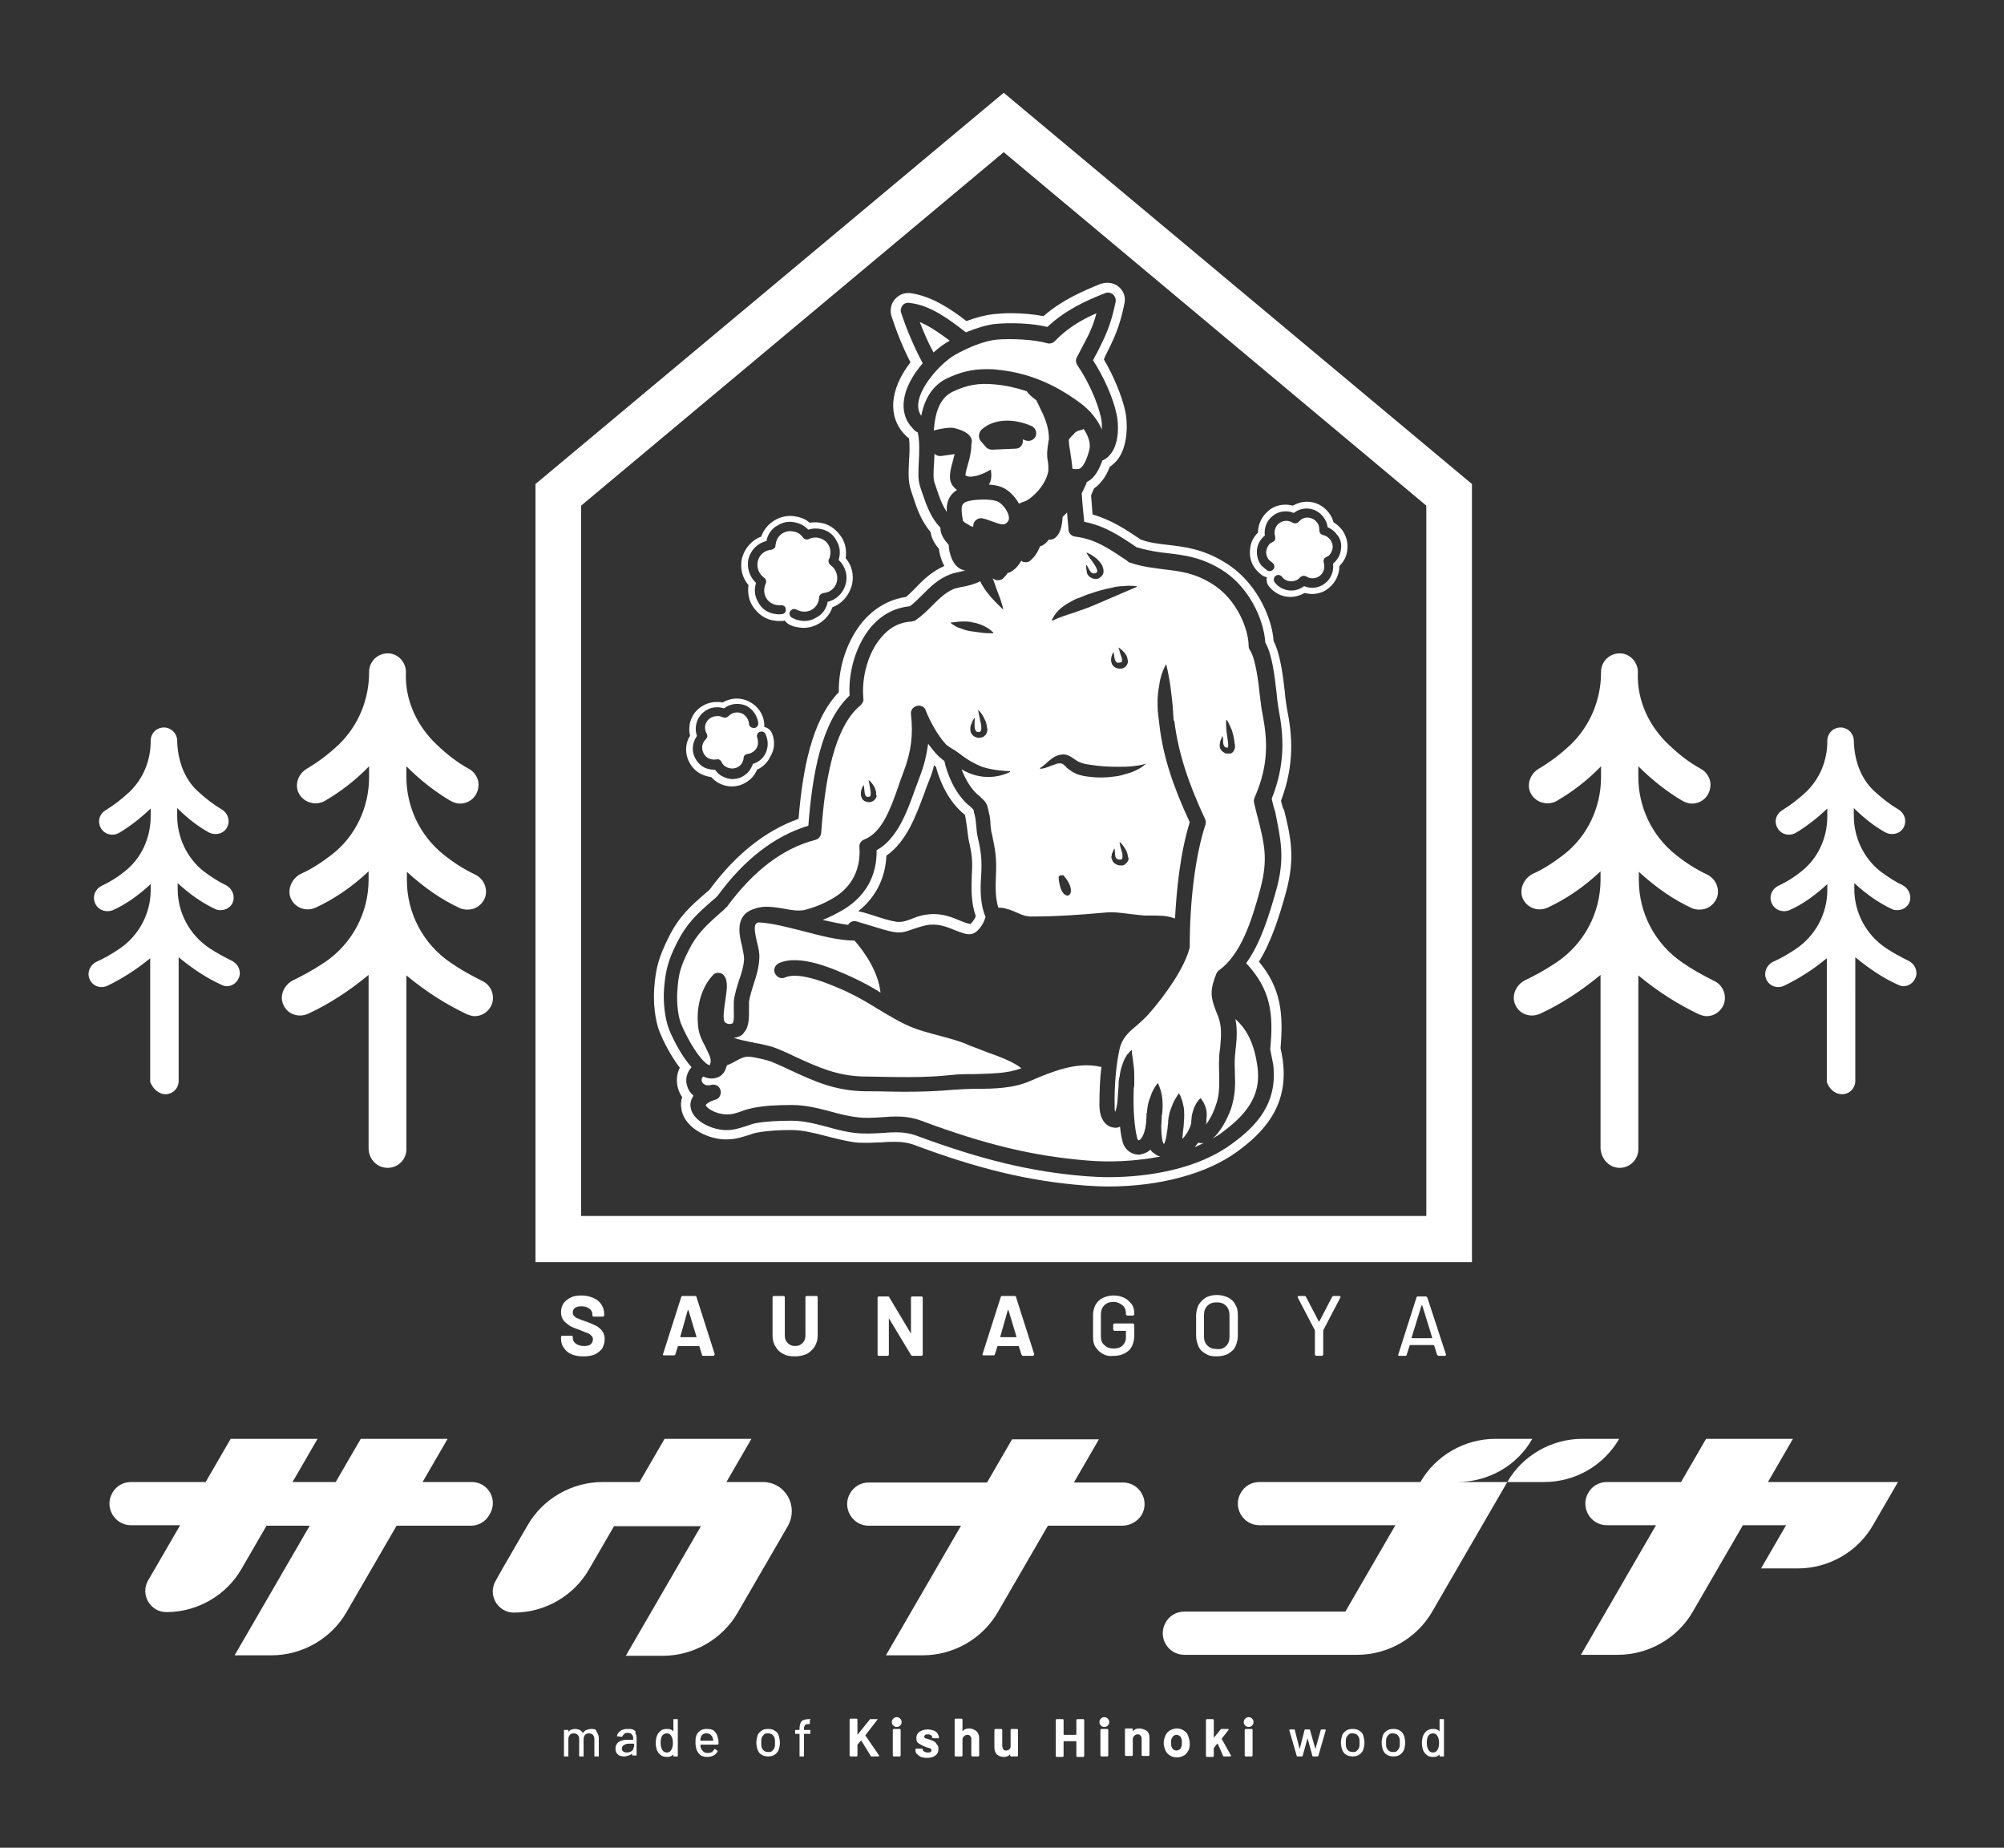 <?xml version="1.0" encoding="utf-8"?>
<!-- Generator: Adobe Illustrator 26.5.0, SVG Export Plug-In . SVG Version: 6.00 Build 0)  -->
<svg version="1.1" id="グループ_10" xmlns="http://www.w3.org/2000/svg" xmlns:xlink="http://www.w3.org/1999/xlink" x="0px"
	 y="0px" viewBox="0 0 408.3 376.4" style="enable-background:new 0 0 408.3 376.4;" xml:space="preserve">
<rect x="0" y="0" width="408.3" height="376.4" fill="#333333" stroke="none"/>
<style type="text/css">
	.st0{fill:#FFFFFF;}
</style>
<g>
	<g>
		<g>
			<g>
				<path class="st0" d="M96.1,301.9h-10l5.1-8.8H73.5l-5.1,8.8h-8.8l5.1-8.8H47l-5.1,8.8H26.7c-1.6,0-3,0.8-3.8,2.2
					c-1.7,2.9,0.4,6.6,3.8,6.6h10l-5.1,8.8l-1.4,2.4c-1.7,2.9,0.4,6.5,3.7,6.5c6.3,0,12.2-3.4,15.3-8.8l5.1-8.8h8.8l-5.1,8.8
					l-5.1,8.8l-5.1,8.8h7.5c6.3,0,12.2-3.4,15.3-8.8l5.1-8.8l5.1-8.8h15.1c1.6,0,3-0.8,3.8-2.2C101.6,305.6,99.5,301.9,96.1,301.9z"
					/>
				<path class="st0" d="M232.6,308.6c1.7-2.9-0.4-6.6-3.8-6.6h-10l5.1-8.8h-17.7l-5.1,8.8h-8.8H177c-1.6,0-3,0.8-3.8,2.2
					c-1.7,2.9,0.4,6.6,3.8,6.6h10h8.8l-5.1,8.8l-5.1,8.8l-5.1,8.8h7.5c6.3,0,12.2-3.4,15.3-8.8l5.1-8.8l5.1-8.8h15.1
					C230.3,310.8,231.8,309.9,232.6,308.6z"/>
				<path class="st0" d="M155.4,301.9H148l5.1-8.8h-17.7l-5.1,8.8h-7.5c-6.3,0-12.2,3.4-15.3,8.8l-5.1,8.8L101,322
					c-1.7,2.9,0.4,6.5,3.7,6.5c6.3,0,12.2-3.4,15.3-8.8l5.1-8.8h17.7l-5.1,8.8l-5.1,8.8l-5.1,8.8h7.5c6.3,0,12.2-3.4,15.3-8.8
					l5.1-8.8l5.1-8.8C162.8,306.8,160,301.9,155.4,301.9z"/>
				<path class="st0" d="M369,301.9h-8.8l5.1-8.8h-17.7l-5.1,8.8h-15.1c-1.6,0-3,0.8-3.8,2.2c-1.7,2.9,0.4,6.6,3.8,6.6h10l-5.1,8.8
					l-5.1,8.8l-5.1,8.8h7.5c6.3,0,12.2-3.4,15.3-8.8l5.1-8.8l5.1-8.8h8.8l-5.1,8.8h7.5c6.3,0,12.2-3.4,15.3-8.8l5.1-8.8h-10.2H369z"
					/>
				<path class="st0" d="M312.2,293.1h-7.5c-6.3,0-12.2,3.4-15.3,8.8h-17.7h-15.1c-1.6,0-3,0.8-3.8,2.2c-1.7,2.9,0.4,6.6,3.8,6.6h10
					h17.7l-5.1,8.8l-5.1,8.8h-17.7h-15.1c-1.6,0-3,0.8-3.8,2.2c-1.7,2.9,0.4,6.6,3.8,6.6h10H269h7.5c6.3,0,12.2-3.4,15.3-8.8
					l5.1-8.8l5.1-8.8l5.1-8.8h-10.2C303.2,301.9,309.1,298.6,312.2,293.1z"/>
				<path class="st0" d="M329.9,293.1h-7.5c-6.3,0-12.2,3.4-15.3,8.8h7.5C320.9,301.9,326.7,298.6,329.9,293.1z"/>
				<path class="st0" d="M120.5,352.2c-0.3,0-0.7,0.1-1,0.2c-0.3,0.1-0.5,0.3-0.7,0.6c0,0-0.1,0-0.1,0c-0.1-0.3-0.4-0.5-0.6-0.6
					c-0.3-0.1-0.6-0.2-0.9-0.2c-0.6,0-1.1,0.2-1.4,0.6c0,0,0,0,0,0c0,0,0,0,0,0v-0.3c0-0.1,0-0.1,0-0.1c0,0-0.1,0-0.1,0h-0.7
					c-0.1,0-0.1,0-0.1,0c0,0,0,0.1,0,0.1v5.2c0,0.1,0,0.1,0,0.1c0,0,0.1,0,0.1,0h0.7c0.1,0,0.1,0,0.1,0c0,0,0-0.1,0-0.1v-3.4
					c0-0.4,0.1-0.6,0.3-0.9c0.2-0.2,0.5-0.3,0.8-0.3c0.3,0,0.6,0.1,0.8,0.3c0.2,0.2,0.3,0.5,0.3,0.9v3.4c0,0.1,0,0.1,0,0.1
					c0,0,0.1,0,0.1,0h0.7c0.1,0,0.1,0,0.1,0c0,0,0-0.1,0-0.1v-3.4c0-0.4,0.1-0.6,0.3-0.9c0.2-0.2,0.5-0.3,0.8-0.3
					c0.3,0,0.6,0.1,0.8,0.3c0.2,0.2,0.3,0.5,0.3,0.9v3.4c0,0.1,0,0.1,0,0.1c0,0,0.1,0,0.1,0h0.7c0.1,0,0.1,0,0.1,0c0,0,0-0.1,0-0.1
					v-3.6c0-0.6-0.2-1-0.5-1.4C121.5,352.3,121.1,352.2,120.5,352.2z"/>
				<path class="st0" d="M129.1,352.4c-0.3-0.2-0.7-0.2-1.2-0.2c-0.6,0-1.1,0.1-1.5,0.4c-0.4,0.3-0.6,0.6-0.7,1c0,0,0,0.1,0,0.1
					c0,0,0.1,0,0.1,0l0.8,0.1c0.1,0,0.2,0,0.2-0.1c0.1-0.2,0.2-0.3,0.4-0.5s0.4-0.2,0.7-0.2c0.4,0,0.7,0.1,0.8,0.3
					c0.2,0.2,0.3,0.4,0.3,0.7v0.3c0,0,0,0.1-0.1,0.1h-1.2c-0.7,0-1.3,0.2-1.7,0.5c-0.4,0.3-0.6,0.8-0.6,1.3c0,0.6,0.2,1,0.5,1.2
					c0.3,0.3,0.8,0.4,1.3,0.4c0.3,0,0.6-0.1,0.9-0.2c0.3-0.1,0.5-0.2,0.7-0.4c0,0,0,0,0,0c0,0,0,0,0,0v0.3c0,0.1,0,0.1,0,0.1
					c0,0,0.1,0,0.1,0h0.7c0.1,0,0.1,0,0.1,0c0,0,0-0.1,0-0.1V354c0-0.4-0.1-0.7-0.3-1C129.7,352.8,129.4,352.6,129.1,352.4z
					 M129.1,355.9c0,0.3-0.1,0.6-0.4,0.8c-0.3,0.2-0.6,0.3-1,0.3c-0.3,0-0.6-0.1-0.7-0.2c-0.2-0.1-0.3-0.3-0.3-0.6
					c0-0.3,0.1-0.5,0.4-0.7c0.3-0.2,0.6-0.3,1-0.3h1c0,0,0.1,0,0.1,0.1V355.9z"/>
				<path class="st0" d="M138,350.2h-0.7c-0.1,0-0.1,0-0.1,0c0,0,0,0.1,0,0.1v2.4c0,0,0,0,0,0c0,0,0,0,0,0c-0.2-0.2-0.3-0.3-0.6-0.4
					c-0.2-0.1-0.4-0.1-0.7-0.1c-0.5,0-1,0.1-1.3,0.4c-0.4,0.3-0.6,0.6-0.8,1.1c-0.1,0.3-0.2,0.8-0.2,1.3c0,0.6,0.1,1,0.2,1.4
					c0.2,0.5,0.4,0.8,0.8,1.1c0.3,0.3,0.8,0.4,1.3,0.4c0.3,0,0.5,0,0.7-0.1c0.2-0.1,0.4-0.2,0.6-0.4c0,0,0,0,0,0c0,0,0,0,0,0v0.3
					c0,0.1,0,0.1,0,0.1c0,0,0.1,0,0.1,0h0.7c0.1,0,0.1,0,0.1,0c0,0,0-0.1,0-0.1v-7.3c0-0.1,0-0.1,0-0.1
					C138.1,350.2,138,350.2,138,350.2z M136.8,356.4c-0.2,0.4-0.5,0.6-0.9,0.6c-0.5,0-0.8-0.2-1-0.6c-0.2-0.3-0.3-0.8-0.3-1.4
					c0-0.6,0.1-1.1,0.3-1.4c0.2-0.3,0.5-0.5,1-0.5c0.4,0,0.7,0.2,0.9,0.6c0.2,0.3,0.3,0.8,0.3,1.4
					C137.1,355.6,137,356.1,136.8,356.4z"/>
				<path class="st0" d="M145.6,352.7c-0.4-0.4-0.9-0.5-1.6-0.5c-0.6,0-1,0.1-1.4,0.4c-0.4,0.3-0.7,0.7-0.8,1.2
					c-0.1,0.3-0.1,0.7-0.1,1.2c0,0.6,0.1,1.1,0.3,1.6c0.2,0.4,0.5,0.8,0.8,1c0.4,0.2,0.8,0.3,1.3,0.3c0.5,0,0.9-0.1,1.3-0.3
					c0.4-0.2,0.6-0.5,0.8-0.8l0-0.1c0-0.1,0-0.1-0.1-0.1l-0.4-0.3c0,0-0.1,0-0.1,0c0,0-0.1,0-0.1,0.1c-0.3,0.5-0.7,0.7-1.3,0.7
					c-0.4,0-0.7-0.1-0.9-0.3c-0.2-0.2-0.4-0.4-0.5-0.7c0-0.1-0.1-0.3-0.1-0.6c0,0,0-0.1,0.1-0.1h3.4c0.1,0,0.2-0.1,0.2-0.2
					c0-0.4,0-0.7-0.1-1C146.2,353.6,146,353.1,145.6,352.7z M145.3,354.6h-2.5c0,0-0.1,0-0.1-0.1c0-0.2,0-0.5,0.1-0.6
					c0.1-0.3,0.2-0.5,0.4-0.6c0.2-0.2,0.5-0.2,0.8-0.2c0.3,0,0.6,0.1,0.8,0.3c0.2,0.2,0.4,0.4,0.4,0.7
					C145.3,354.1,145.3,354.3,145.3,354.6C145.3,354.6,145.3,354.6,145.3,354.6z"/>
				<path class="st0" d="M157.9,352.6c-0.4-0.3-0.8-0.4-1.4-0.4c-0.6,0-1,0.1-1.4,0.4c-0.4,0.3-0.7,0.6-0.8,1.1
					c-0.1,0.4-0.2,0.8-0.2,1.3c0,0.5,0.1,0.9,0.2,1.3c0.2,0.5,0.4,0.9,0.8,1.1c0.4,0.3,0.9,0.4,1.4,0.4c0.5,0,1-0.1,1.4-0.4
					c0.4-0.3,0.7-0.7,0.8-1.1c0.1-0.4,0.2-0.8,0.2-1.3c0-0.5-0.1-0.9-0.2-1.3C158.6,353.2,158.3,352.8,157.9,352.6z M157.8,356
					c-0.1,0.3-0.3,0.5-0.5,0.7c-0.2,0.2-0.5,0.2-0.8,0.2c-0.3,0-0.6-0.1-0.8-0.2c-0.2-0.2-0.4-0.4-0.5-0.7c-0.1-0.3-0.1-0.6-0.1-1
					c0-0.4,0-0.8,0.1-1c0.1-0.3,0.3-0.5,0.5-0.7c0.2-0.2,0.5-0.2,0.8-0.2c0.3,0,0.6,0.1,0.8,0.2c0.2,0.2,0.4,0.4,0.5,0.7
					c0.1,0.3,0.1,0.6,0.1,1C157.9,355.4,157.9,355.8,157.8,356z"/>
				<path class="st0" d="M165.1,350.2h-0.3c-0.5,0-0.9,0.1-1.1,0.2c-0.3,0.1-0.5,0.3-0.6,0.6c-0.1,0.3-0.2,0.6-0.2,1.1v0.2
					c0,0,0,0.1-0.1,0.1h-0.7c-0.1,0-0.1,0-0.1,0c0,0,0,0.1,0,0.1v0.6c0,0.1,0,0.1,0,0.1c0,0,0.1,0,0.1,0h0.7c0,0,0.1,0,0.1,0.1v4.4
					c0,0.1,0,0.1,0,0.1c0,0,0.1,0,0.1,0h0.7c0.1,0,0.1,0,0.1,0c0,0,0-0.1,0-0.1v-4.4c0,0,0-0.1,0.1-0.1h1.1c0.1,0,0.1,0,0.1,0
					c0,0,0-0.1,0-0.1v-0.6c0-0.1,0-0.1,0-0.1c0,0-0.1,0-0.1,0h-1.1c0,0-0.1,0-0.1-0.1v-0.1c0-0.4,0.1-0.6,0.2-0.8
					c0.1-0.1,0.4-0.2,0.7-0.2h0.2c0.1,0,0.1,0,0.1,0c0,0,0-0.1,0-0.1v-0.6c0-0.1,0-0.1,0-0.1C165.2,350.2,165.2,350.2,165.1,350.2z"
					/>
				<path class="st0" d="M176.3,353.5C176.3,353.5,176.3,353.5,176.3,353.5l2.4-3.1c0-0.1,0.1-0.1,0.1-0.1c0,0,0-0.1,0-0.1
					c0,0-0.1,0-0.1,0h-1.3c-0.1,0-0.2,0-0.2,0.1l-2.5,3.1c0,0,0,0,0,0c0,0,0,0,0-0.1v-3c0-0.1-0.1-0.2-0.2-0.2h-1.2
					c-0.1,0-0.2,0.1-0.2,0.2v7.3c0,0.1,0.1,0.2,0.2,0.2h1.2c0.1,0,0.2-0.1,0.2-0.2v-2.1c0,0,0,0,0-0.1l0.7-0.8c0,0,0,0,0.1,0
					c0,0,0,0,0,0l1.9,3.1c0.1,0.1,0.1,0.1,0.2,0.1h1.3c0.1,0,0.2,0,0.2-0.1c0,0,0-0.1,0-0.1L176.3,353.5z"/>
				<path class="st0" d="M182.7,349.8c-0.3,0-0.5,0.1-0.7,0.3c-0.2,0.2-0.3,0.4-0.3,0.7c0,0.3,0.1,0.5,0.3,0.7
					c0.2,0.2,0.4,0.3,0.7,0.3c0.3,0,0.5-0.1,0.7-0.3c0.2-0.2,0.3-0.4,0.3-0.7c0-0.3-0.1-0.5-0.3-0.7
					C183.2,349.9,183,349.8,182.7,349.8z"/>
				<path class="st0" d="M182.1,352.2c-0.1,0-0.2,0.1-0.2,0.2v5.2c0,0.1,0.1,0.2,0.2,0.2h1.2c0.1,0,0.2-0.1,0.2-0.2v-5.2
					c0-0.1-0.1-0.2-0.2-0.2H182.1z"/>
				<path class="st0" d="M189.8,354.5c-0.2-0.1-0.4-0.1-0.6-0.2c-0.3-0.1-0.6-0.2-0.7-0.2c-0.1-0.1-0.2-0.2-0.2-0.3
					c0-0.2,0.1-0.3,0.2-0.4c0.2-0.1,0.4-0.1,0.6-0.1c0.3,0,0.5,0.1,0.6,0.2c0.2,0.1,0.2,0.2,0.2,0.4v0.1c0,0,0.1,0.1,0.2,0.1h1.1
					c0.1,0,0.1,0,0.1,0c0,0,0-0.1,0-0.1c0-0.3-0.1-0.6-0.3-0.9c-0.2-0.3-0.5-0.5-0.8-0.6c-0.4-0.1-0.8-0.2-1.2-0.2
					c-0.7,0-1.2,0.2-1.7,0.5c-0.4,0.3-0.6,0.7-0.6,1.3c0,0.4,0.1,0.8,0.4,1c0.3,0.2,0.7,0.4,1.1,0.6c0.2,0.1,0.4,0.2,0.8,0.3
					c0.3,0.1,0.5,0.1,0.6,0.2c0.1,0.1,0.2,0.2,0.2,0.3c0,0.2-0.1,0.3-0.2,0.4c-0.2,0.1-0.4,0.1-0.6,0.1c-0.3,0-0.5-0.1-0.7-0.2
					c-0.2-0.1-0.3-0.2-0.3-0.4v-0.1c0,0-0.1-0.1-0.2-0.1h-1.1c-0.1,0-0.2,0.1-0.2,0.2v0.1c0,0.3,0.1,0.6,0.3,0.8
					c0.2,0.2,0.5,0.4,0.8,0.6c0.4,0.1,0.8,0.2,1.3,0.2c0.7,0,1.3-0.2,1.7-0.5c0.4-0.3,0.6-0.7,0.6-1.3c0-0.5-0.1-0.8-0.4-1
					C190.7,354.9,190.3,354.7,189.8,354.5z"/>
				<path class="st0" d="M197.4,352.1c-0.6,0-1,0.2-1.3,0.6c0,0,0,0,0,0c0,0,0,0,0-0.1v-2.3c0-0.1-0.1-0.2-0.2-0.2h-1.2
					c-0.1,0-0.2,0.1-0.2,0.2v7.3c0,0.1,0.1,0.2,0.2,0.2h1.2c0.1,0,0.2-0.1,0.2-0.2v-3.2c0-0.3,0.1-0.5,0.3-0.7
					c0.2-0.2,0.4-0.3,0.7-0.3c0.3,0,0.5,0.1,0.6,0.3c0.2,0.2,0.2,0.4,0.2,0.7v3.2c0,0.1,0.1,0.2,0.2,0.2h1.2c0.1,0,0.2-0.1,0.2-0.2
					v-3.5c0-0.6-0.2-1.1-0.5-1.4C198.5,352.3,198,352.1,197.4,352.1z"/>
				<path class="st0" d="M206.1,352.2c-0.1,0-0.2,0.1-0.2,0.2v3.4c0,0.2-0.1,0.4-0.3,0.6c-0.2,0.1-0.4,0.2-0.6,0.2
					c-0.3,0-0.5-0.1-0.6-0.3s-0.2-0.4-0.2-0.7v-3.2c0-0.1-0.1-0.2-0.2-0.2h-1.2c-0.1,0-0.2,0.1-0.2,0.2v3.6c0,0.6,0.2,1.1,0.5,1.4
					c0.4,0.3,0.8,0.5,1.4,0.5c0.6,0,1.1-0.2,1.3-0.6c0,0,0,0,0,0c0,0,0,0,0,0v0.3c0,0.1,0.1,0.2,0.2,0.2h1.2c0.1,0,0.2-0.1,0.2-0.2
					v-5.2c0-0.1-0.1-0.2-0.2-0.2H206.1z"/>
				<path class="st0" d="M219.5,350.2c-0.1,0-0.2,0.1-0.2,0.2v2.9c0,0,0,0.1-0.1,0.1h-2.4c0,0-0.1,0-0.1-0.1v-2.9
					c0-0.1-0.1-0.2-0.2-0.2h-1.2c-0.1,0-0.2,0.1-0.2,0.2v7.3c0,0.1,0.1,0.2,0.2,0.2h1.2c0.1,0,0.2-0.1,0.2-0.2v-2.9
					c0,0,0-0.1,0.1-0.1h2.4c0,0,0.1,0,0.1,0.1v2.9c0,0.1,0.1,0.2,0.2,0.2h1.2c0.1,0,0.2-0.1,0.2-0.2v-7.3c0-0.1-0.1-0.2-0.2-0.2
					H219.5z"/>
				<path class="st0" d="M225,349.8c-0.3,0-0.5,0.1-0.7,0.3c-0.2,0.2-0.3,0.4-0.3,0.7c0,0.3,0.1,0.5,0.3,0.7
					c0.2,0.2,0.4,0.3,0.7,0.3c0.3,0,0.5-0.1,0.7-0.3c0.2-0.2,0.3-0.4,0.3-0.7c0-0.3-0.1-0.5-0.3-0.7
					C225.5,349.9,225.3,349.8,225,349.8z"/>
				<path class="st0" d="M224.4,352.2c-0.1,0-0.2,0.1-0.2,0.2v5.2c0,0.1,0.1,0.2,0.2,0.2h1.2c0.1,0,0.2-0.1,0.2-0.2v-5.2
					c0-0.1-0.1-0.2-0.2-0.2H224.4z"/>
				<path class="st0" d="M232.1,352.1c-0.6,0-1,0.2-1.3,0.6c0,0,0,0,0,0c0,0,0,0,0-0.1v-0.3c0-0.1-0.1-0.2-0.2-0.2h-1.2
					c-0.1,0-0.2,0.1-0.2,0.2v5.2c0,0.1,0.1,0.2,0.2,0.2h1.2c0.1,0,0.2-0.1,0.2-0.2v-3.2c0-0.3,0.1-0.5,0.3-0.7
					c0.2-0.2,0.4-0.3,0.7-0.3c0.3,0,0.5,0.1,0.6,0.3c0.2,0.2,0.2,0.4,0.2,0.7v3.2c0,0.1,0.1,0.2,0.2,0.2h1.2c0.1,0,0.2-0.1,0.2-0.2
					v-3.5c0-0.6-0.2-1.1-0.5-1.4C233.1,352.3,232.7,352.1,232.1,352.1z"/>
				<path class="st0" d="M241.3,352.6c-0.4-0.3-0.9-0.5-1.5-0.5c-0.6,0-1.1,0.2-1.6,0.5c-0.4,0.3-0.7,0.7-0.9,1.3
					c-0.1,0.3-0.2,0.7-0.2,1.2c0,0.4,0.1,0.8,0.2,1.1c0.2,0.6,0.5,1,0.9,1.3c0.4,0.3,1,0.5,1.6,0.5c0.6,0,1.1-0.2,1.6-0.5
					c0.4-0.3,0.7-0.8,0.9-1.3c0.1-0.4,0.1-0.7,0.1-1.1c0-0.4-0.1-0.8-0.2-1.1C242,353.3,241.8,352.9,241.3,352.6z M240.7,355.8
					c-0.1,0.3-0.2,0.5-0.4,0.6c-0.2,0.1-0.4,0.2-0.6,0.2c-0.2,0-0.5-0.1-0.6-0.2c-0.2-0.1-0.3-0.3-0.4-0.6c-0.1-0.2-0.1-0.5-0.1-0.8
					c0-0.3,0-0.6,0.1-0.8c0.1-0.2,0.2-0.4,0.4-0.6c0.2-0.1,0.4-0.2,0.6-0.2c0.2,0,0.5,0.1,0.6,0.2c0.2,0.1,0.3,0.3,0.4,0.6
					c0.1,0.2,0.1,0.5,0.1,0.8C240.8,355.3,240.8,355.6,240.7,355.8z"/>
				<path class="st0" d="M248.9,354.2C248.9,354.2,248.9,354.1,248.9,354.2l1.4-1.8c0,0,0-0.1,0-0.1c0,0,0-0.1,0-0.1
					c0,0-0.1,0-0.1,0h-1.3c-0.1,0-0.2,0-0.2,0.1l-1.4,1.7c0,0,0,0,0,0c0,0,0,0,0,0v-3.6c0-0.1-0.1-0.2-0.2-0.2h-1.2
					c-0.1,0-0.2,0.1-0.2,0.2v7.3c0,0.1,0.1,0.2,0.2,0.2h1.2c0.1,0,0.2-0.1,0.2-0.2v-1.5c0,0,0,0,0-0.1l0.7-0.9c0,0,0.1,0,0.1,0
					l1.1,2.5c0,0.1,0.1,0.1,0.2,0.1h1.2c0.1,0,0.2,0,0.2-0.1l0-0.1L248.9,354.2z"/>
				<path class="st0" d="M253.8,352.2c-0.1,0-0.2,0.1-0.2,0.2v5.2c0,0.1,0.1,0.2,0.2,0.2h1.2c0.1,0,0.2-0.1,0.2-0.2v-5.2
					c0-0.1-0.1-0.2-0.2-0.2H253.8z"/>
				<path class="st0" d="M254.4,349.8c-0.3,0-0.5,0.1-0.7,0.3c-0.2,0.2-0.3,0.4-0.3,0.7c0,0.3,0.1,0.5,0.3,0.7
					c0.2,0.2,0.4,0.3,0.7,0.3c0.3,0,0.5-0.1,0.7-0.3c0.2-0.2,0.3-0.4,0.3-0.7c0-0.3-0.1-0.5-0.3-0.7
					C254.9,349.9,254.7,349.8,254.4,349.8z"/>
				<path class="st0" d="M270,352.3l-0.7,0c-0.1,0-0.2,0-0.2,0.1l-1.1,3.9c0,0,0,0,0,0c0,0,0,0,0,0l-1.1-3.9c0-0.1-0.1-0.1-0.2-0.1
					H266c-0.1,0-0.2,0-0.2,0.1l-1,3.9c0,0,0,0,0,0c0,0,0,0,0,0l-1-3.9c0-0.1-0.1-0.1-0.2-0.1h-0.7c-0.1,0-0.2,0-0.2,0.1
					c0,0,0,0,0,0.1l1.5,5.2c0,0.1,0.1,0.1,0.2,0.1h0.8c0.1,0,0.2,0,0.2-0.1l1-3.6c0,0,0,0,0,0c0,0,0,0,0,0l1,3.6
					c0,0.1,0.1,0.1,0.2,0.1h0.8c0,0,0.1,0,0.1,0c0,0,0.1-0.1,0.1-0.1l1.5-5.2c0-0.1,0-0.1,0-0.1C270.1,352.3,270,352.3,270,352.3z"
					/>
				<path class="st0" d="M277,352.6c-0.4-0.3-0.8-0.4-1.4-0.4c-0.6,0-1,0.1-1.4,0.4c-0.4,0.3-0.7,0.6-0.8,1.1
					c-0.1,0.4-0.2,0.8-0.2,1.3c0,0.5,0.1,0.9,0.2,1.3c0.2,0.5,0.4,0.9,0.8,1.1c0.4,0.3,0.9,0.4,1.4,0.4c0.5,0,1-0.1,1.4-0.4
					c0.4-0.3,0.7-0.7,0.8-1.1c0.1-0.4,0.2-0.8,0.2-1.3c0-0.5-0.1-0.9-0.2-1.3C277.7,353.2,277.4,352.8,277,352.6z M276.9,356
					c-0.1,0.3-0.3,0.5-0.5,0.7s-0.5,0.2-0.8,0.2c-0.3,0-0.6-0.1-0.8-0.2c-0.2-0.2-0.4-0.4-0.5-0.7c-0.1-0.3-0.1-0.6-0.1-1
					c0-0.4,0-0.8,0.1-1c0.1-0.3,0.3-0.5,0.5-0.7c0.2-0.2,0.5-0.2,0.8-0.2c0.3,0,0.6,0.1,0.8,0.2c0.2,0.2,0.4,0.4,0.5,0.7
					c0.1,0.3,0.1,0.6,0.1,1C277,355.4,277,355.8,276.9,356z"/>
				<path class="st0" d="M285.3,352.6c-0.4-0.3-0.8-0.4-1.4-0.4c-0.6,0-1,0.1-1.4,0.4c-0.4,0.3-0.7,0.6-0.8,1.1
					c-0.1,0.4-0.2,0.8-0.2,1.3c0,0.5,0.1,0.9,0.2,1.3c0.2,0.5,0.4,0.9,0.8,1.1c0.4,0.3,0.9,0.4,1.4,0.4c0.5,0,1-0.1,1.4-0.4
					c0.4-0.3,0.7-0.7,0.8-1.1c0.1-0.4,0.2-0.8,0.2-1.3c0-0.5-0.1-0.9-0.2-1.3C285.9,353.2,285.7,352.8,285.3,352.6z M285.1,356
					c-0.1,0.3-0.3,0.5-0.5,0.7s-0.5,0.2-0.8,0.2c-0.3,0-0.6-0.1-0.8-0.2c-0.2-0.2-0.4-0.4-0.5-0.7c-0.1-0.3-0.1-0.6-0.1-1
					c0-0.4,0-0.8,0.1-1c0.1-0.3,0.3-0.5,0.5-0.7c0.2-0.2,0.5-0.2,0.8-0.2c0.3,0,0.6,0.1,0.8,0.2c0.2,0.2,0.4,0.4,0.5,0.7
					c0.1,0.3,0.1,0.6,0.1,1C285.2,355.4,285.2,355.8,285.1,356z"/>
				<path class="st0" d="M294.1,350.2h-0.7c-0.1,0-0.1,0-0.1,0c0,0,0,0.1,0,0.1v2.4c0,0,0,0,0,0c0,0,0,0,0,0
					c-0.2-0.2-0.3-0.3-0.6-0.4c-0.2-0.1-0.4-0.1-0.7-0.1c-0.5,0-1,0.1-1.3,0.4c-0.4,0.3-0.6,0.6-0.8,1.1c-0.1,0.3-0.2,0.8-0.2,1.3
					c0,0.6,0.1,1,0.2,1.4c0.2,0.5,0.4,0.8,0.8,1.1c0.3,0.3,0.8,0.4,1.3,0.4c0.3,0,0.5,0,0.7-0.1c0.2-0.1,0.4-0.2,0.6-0.4
					c0,0,0,0,0,0c0,0,0,0,0,0v0.3c0,0.1,0,0.1,0,0.1c0,0,0.1,0,0.1,0h0.7c0.1,0,0.1,0,0.1,0c0,0,0-0.1,0-0.1v-7.3c0-0.1,0-0.1,0-0.1
					C294.2,350.2,294.1,350.2,294.1,350.2z M292.9,356.4c-0.2,0.4-0.5,0.6-0.9,0.6c-0.5,0-0.8-0.2-1-0.6c-0.2-0.3-0.3-0.8-0.3-1.4
					c0-0.6,0.1-1.1,0.3-1.4c0.2-0.3,0.5-0.5,1-0.5c0.4,0,0.7,0.2,0.9,0.6c0.2,0.3,0.3,0.8,0.3,1.4
					C293.2,355.6,293.1,356.1,292.9,356.4z"/>
			</g>
			<g>
				<g>
					<path class="st0" d="M299.9,257.1H109.1V98.6l95.4-79.7l95.4,79.7V257.1z M118.4,247.7h172.2V103L204.5,31L118.4,103V247.7z"/>
					<g>
						<path class="st0" d="M116.5,275.9c-0.7-0.3-1.2-0.7-1.6-1.3c-0.4-0.5-0.6-1.2-0.6-1.9v-0.3c0-0.2,0.1-0.3,0.3-0.3h1.8
							c0.2,0,0.3,0.1,0.3,0.2v0.2c0,0.5,0.2,0.9,0.6,1.2c0.4,0.3,1,0.5,1.7,0.5c0.6,0,1.1-0.1,1.4-0.4c0.3-0.3,0.4-0.6,0.4-1
							c0-0.3-0.1-0.5-0.3-0.7c-0.2-0.2-0.4-0.4-0.7-0.5c-0.3-0.1-0.8-0.3-1.5-0.6c-0.8-0.3-1.4-0.5-2-0.8c-0.5-0.3-1-0.7-1.4-1.1
							c-0.4-0.5-0.6-1.1-0.6-1.8c0-0.7,0.2-1.3,0.5-1.8c0.4-0.5,0.9-0.9,1.5-1.2c0.6-0.3,1.4-0.4,2.2-0.4c0.9,0,1.7,0.2,2.4,0.5
							c0.7,0.3,1.2,0.7,1.6,1.3c0.4,0.6,0.6,1.2,0.6,2v0.2c0,0.2-0.1,0.3-0.3,0.3h-1.8c-0.2,0-0.3-0.1-0.3-0.2v-0.2
							c0-0.5-0.2-0.9-0.6-1.2c-0.4-0.3-0.9-0.5-1.6-0.5c-0.6,0-1,0.1-1.3,0.3c-0.3,0.2-0.5,0.5-0.5,1c0,0.3,0.1,0.5,0.3,0.7
							c0.2,0.2,0.4,0.4,0.8,0.5c0.4,0.2,0.9,0.4,1.6,0.6c0.8,0.3,1.5,0.6,1.9,0.8c0.5,0.2,0.9,0.6,1.3,1c0.4,0.5,0.6,1.1,0.6,1.8
							c0,0.7-0.2,1.3-0.5,1.9c-0.4,0.5-0.9,0.9-1.5,1.2c-0.7,0.3-1.4,0.4-2.3,0.4C118,276.3,117.2,276.2,116.5,275.9z"/>
						<path class="st0" d="M143,275.9l-0.5-1.6c0-0.1,0-0.1-0.1-0.1h-4.2c-0.1,0-0.1,0-0.1,0.1l-0.5,1.6c-0.1,0.2-0.2,0.2-0.3,0.2
							h-2c-0.1,0-0.2,0-0.2-0.1c0-0.1-0.1-0.1,0-0.2l3.7-11.6c0.1-0.2,0.2-0.2,0.3-0.2h2.5c0.2,0,0.3,0.1,0.3,0.2l3.7,11.6
							c0,0,0,0.1,0,0.1c0,0.1,0,0.1-0.1,0.2c0,0-0.1,0.1-0.2,0.1h-2C143.1,276.2,143,276.1,143,275.9z M138.7,272.4h3.1
							c0.1,0,0.1,0,0.1-0.1l-1.6-5.3c0,0,0-0.1-0.1-0.1c0,0-0.1,0-0.1,0.1l-1.5,5.3C138.6,272.3,138.6,272.4,138.7,272.4z"/>
						<path class="st0" d="M159.6,275.8c-0.7-0.3-1.2-0.8-1.6-1.5c-0.4-0.6-0.6-1.4-0.6-2.2v-7.8c0-0.2,0.1-0.3,0.3-0.3h1.9
							c0.2,0,0.3,0.1,0.3,0.3v7.8c0,0.6,0.2,1.1,0.6,1.5c0.4,0.4,0.9,0.6,1.5,0.6c0.6,0,1.1-0.2,1.5-0.6c0.4-0.4,0.6-0.9,0.6-1.5
							v-7.8c0-0.2,0.1-0.3,0.3-0.3h1.9c0.2,0,0.3,0.1,0.3,0.3v7.8c0,0.8-0.2,1.5-0.6,2.2c-0.4,0.6-0.9,1.1-1.6,1.5
							c-0.7,0.3-1.5,0.5-2.3,0.5C161,276.3,160.2,276.2,159.6,275.8z"/>
						<path class="st0" d="M178.8,275.9v-11.5c0-0.2,0.1-0.3,0.3-0.3h1.8c0.2,0,0.3,0.1,0.3,0.2l4.3,7.2c0,0,0,0.1,0.1,0.1
							c0,0,0,0,0-0.1v-7.1c0-0.2,0.1-0.3,0.3-0.3h1.8c0.2,0,0.3,0.1,0.3,0.3v11.5c0,0.2-0.1,0.3-0.3,0.3h-1.8
							c-0.1,0-0.3-0.1-0.3-0.2l-4.4-7.3c0,0,0-0.1-0.1-0.1c0,0,0,0,0,0.1l0,7.2c0,0.2-0.1,0.3-0.3,0.3h-1.8
							C178.9,276.2,178.8,276.1,178.8,275.9z"/>
						<path class="st0" d="M208.1,275.9l-0.5-1.6c0-0.1,0-0.1-0.1-0.1h-4.2c-0.1,0-0.1,0-0.1,0.1l-0.5,1.6c-0.1,0.2-0.2,0.2-0.3,0.2
							h-2c-0.1,0-0.2,0-0.2-0.1c0-0.1-0.1-0.1,0-0.2l3.7-11.6c0.1-0.2,0.2-0.2,0.3-0.2h2.5c0.2,0,0.3,0.1,0.3,0.2l3.7,11.6
							c0,0,0,0.1,0,0.1c0,0.1,0,0.1-0.1,0.2c0,0-0.1,0.1-0.2,0.1h-2C208.3,276.2,208.2,276.1,208.1,275.9z M203.9,272.4h3.1
							c0.1,0,0.1,0,0.1-0.1l-1.6-5.3c0,0,0-0.1-0.1-0.1c0,0-0.1,0-0.1,0.1l-1.5,5.3C203.8,272.3,203.8,272.4,203.9,272.4z"/>
						<path class="st0" d="M224.7,275.8c-0.6-0.3-1.1-0.8-1.5-1.4c-0.4-0.6-0.5-1.3-0.5-2.1v-4.4c0-0.8,0.2-1.5,0.5-2.1
							c0.4-0.6,0.8-1.1,1.5-1.4c0.6-0.3,1.4-0.5,2.2-0.5s1.6,0.2,2.2,0.5c0.6,0.3,1.1,0.8,1.5,1.3c0.4,0.6,0.5,1.2,0.5,1.9v0.1
							c0,0.1,0,0.1-0.1,0.2c0,0-0.1,0.1-0.2,0.1h-1.1c-0.1,0-0.1,0-0.2-0.1c0,0-0.1-0.1-0.1-0.1v-0.2c0-0.7-0.2-1.3-0.7-1.7
							c-0.5-0.4-1.1-0.7-1.8-0.7c-0.8,0-1.4,0.2-1.9,0.7c-0.5,0.5-0.7,1.1-0.7,1.8v4.5c0,0.8,0.2,1.4,0.7,1.8
							c0.5,0.5,1.1,0.7,1.9,0.7c0.8,0,1.4-0.2,1.8-0.6c0.4-0.4,0.7-0.9,0.7-1.6v-1.3c0-0.1,0-0.1-0.1-0.1h-2.2c-0.1,0-0.1,0-0.2-0.1
							c0,0-0.1-0.1-0.1-0.2v-0.9c0-0.1,0-0.1,0.1-0.2c0,0,0.1-0.1,0.2-0.1h3.7c0.1,0,0.1,0,0.2,0.1c0,0,0.1,0.1,0.1,0.2v2.1
							c0,1.3-0.4,2.4-1.1,3.1c-0.8,0.7-1.8,1.1-3.1,1.1C226.1,276.3,225.4,276.2,224.7,275.8z"/>
						<path class="st0" d="M245.7,275.8c-0.6-0.3-1.2-0.8-1.5-1.5s-0.5-1.4-0.5-2.2v-4.1c0-0.8,0.2-1.5,0.5-2.2
							c0.4-0.6,0.9-1.1,1.5-1.5c0.6-0.3,1.4-0.5,2.2-0.5c0.9,0,1.6,0.2,2.3,0.5c0.6,0.3,1.2,0.8,1.5,1.5c0.4,0.6,0.5,1.3,0.5,2.2
							v4.1c0,0.8-0.2,1.5-0.5,2.2s-0.9,1.1-1.5,1.5c-0.6,0.3-1.4,0.5-2.3,0.5C247,276.3,246.3,276.2,245.7,275.8z M249.8,274.2
							c0.5-0.5,0.7-1.1,0.7-1.9V268c0-0.8-0.2-1.5-0.7-2c-0.5-0.5-1.1-0.7-1.9-0.7c-0.8,0-1.4,0.2-1.9,0.7c-0.5,0.5-0.7,1.1-0.7,2
							v4.2c0,0.8,0.2,1.4,0.7,1.9c0.5,0.5,1.1,0.7,1.9,0.7C248.7,274.9,249.3,274.7,249.8,274.2z"/>
						<path class="st0" d="M268,276.1c0,0-0.1-0.1-0.1-0.2v-4.8c0,0,0-0.1,0-0.1l-3.5-6.7c0-0.1,0-0.1,0-0.1c0-0.1,0.1-0.2,0.2-0.2
							h1.2c0.1,0,0.3,0.1,0.3,0.2l2.6,5c0,0,0.1,0,0.1,0l2.6-5c0.1-0.1,0.2-0.2,0.3-0.2h1.2c0.1,0,0.2,0.1,0.2,0.2l0,0.1l-3.5,6.7
							c0,0,0,0.1,0,0.1v4.8c0,0.1,0,0.1-0.1,0.2c0,0-0.1,0.1-0.2,0.1h-1.1C268.1,276.2,268,276.1,268,276.1z"/>
						<path class="st0" d="M292.8,276l-0.6-1.9c0,0-0.1-0.1-0.1-0.1h-4.8c0,0-0.1,0-0.1,0.1l-0.6,1.9c0,0.1-0.1,0.2-0.3,0.2h-1.2
							c-0.2,0-0.3-0.1-0.2-0.3l3.7-11.6c0-0.1,0.1-0.2,0.3-0.2h1.6c0.1,0,0.2,0.1,0.3,0.2l3.8,11.6c0,0,0,0.1,0,0.1
							c0,0.1-0.1,0.2-0.2,0.2h-1.2C293,276.2,292.9,276.1,292.8,276z M287.7,272.6h4c0.1,0,0.1,0,0.1-0.1l-2-6.5c0,0,0-0.1-0.1-0.1
							c0,0,0,0-0.1,0.1l-2,6.5C287.6,272.6,287.7,272.6,287.7,272.6z"/>
					</g>
					<g>
						<g>
							<path class="st0" d="M251.8,213.3c-0.1,0.6-0.1,1.3-0.2,2c-0.1,1.3,0,2.4,0,3.4c0.1,2.2,0.1,4.4-0.8,7.2
								c-0.9,2.4-2.2,4.7-3.7,6c0.7-0.4,1.4-0.8,2-1.3c5.7-4.2,7.8-8.1,7.1-13.3c-0.6-4.4-2-7.5-4.5-9.7
								C252.1,209.5,252,211.4,251.8,213.3z"/>
							<path class="st0" d="M149.5,211.4c1,0.4,2.2,0.6,3.6,0.9c0.1,0,0.3,0,0.4,0.1c0,0,0,0,0,0c1.8,0.3,3.7,0.7,5.3,1.4
								c1.2,0.5,2.3,1,3.3,1.5c4.6,2.1,8.5,3.9,14,4l0.7,0c5.8,0.1,11.3,0.3,16.9-0.3c1.6-0.2,3.3-0.2,4.9-0.2
								c3.3-0.1,6.7-0.1,9.5-1.2c-1.8-1.4-4.6-2.4-7.1-3.3c-1.2-0.5-2.4-0.9-3.4-1.3c-1.9-0.9-4-1.4-6.1-2c-2.3-0.6-4.7-1.2-7-2.3
								c-1.5-0.7-3-1.6-4.2-2.3c-0.5-0.3-1-0.6-1.5-0.9c-2.1-1.3-4-2.4-6.1-3.4l-0.2-0.1c-3.1-1.4-9.5-4.2-12.5-2.9
								c-0.8,0.4-1.7,0-2.1-0.8c-0.4-0.8,0-1.7,0.8-2.1c4.3-1.9,11,1.1,15,2.9l0.2,0.1c1.9,0.9,3.8,1.9,5.5,3
								c-0.5-4.4-3.3-8.3-5.3-10.6c-3.3,0-6.9-1-10.4-1.9c-3.2-0.8-6.5-1.7-9.2-1.8c-0.8,0.3-1,0.8-0.3,3.9c0.3,1.2,0.6,2.4,0.5,3.5
								c-0.1,1.9-0.6,3.5-1.1,5c-0.4,1.3-0.8,2.5-1,3.8c0,0.3,0,0.8,0,1.3c0,1.7,0.1,3.7-1,4.9C151.3,210.9,150.5,211.3,149.5,211.4
								z"/>
							<path class="st0" d="M244.3,232.8c-0.1,0-0.1,0-0.2,0c-0.2,0.3-0.5,0.6-0.7,0.9c0.7-0.3,1.3-0.6,1.9-0.9
								C245,232.9,244.7,232.9,244.3,232.8z"/>
							<path class="st0" d="M199.2,170.5c-0.2-0.8-0.2-1.5-0.3-2.3c-0.1-0.7-0.1-1.4-0.3-2.1l-0.1-0.4c-0.1-0.3-0.1-0.7-0.2-0.8
								c0,0-0.2-0.2-0.4-0.4c-0.2-0.2-0.4-0.4-0.7-0.6c-2.9-2.6-4.3-6.6-4.8-8.9c-1.2-0.8-2.3-2.1-3.3-3.5c-0.3,2.2-0.8,4.4-1.7,6.7
								c-0.3,0.8-0.6,1.7-1,2.7c-1.6,4.5-3.6,10-7.8,12.3c0.1,5.1-2.2,9.3-6.6,12c-1.5,0.9-2.9,1.6-4.4,2.2c1.8,0.4,3.6,0.8,5.2,1
								c0,0,0,0,0,0c0.3-0.6,1.1-0.9,1.7-0.7c1,0.3,2,0.6,3,0.9c1.7,0.5,3.4,1.1,4.9,1.3c1.4,0.2,2.4-0.2,3.8-0.7
								c0.7-0.2,1.5-0.5,2.4-0.7c2.3-0.5,4.3,0.3,6,1c2.5,1,3.6,1.3,5-0.4c0.8-1,0.9-1.5,1.2-2.3c-1.1-2.6-1.1-5.6-0.9-8.2
								C200.1,175.1,199.9,173.6,199.2,170.5z M198.2,187.7c-0.2,0.2-0.4,0.5-0.5,0.5c-0.4,0-1.5-0.4-2.2-0.7
								c-1.4-0.6-3.2-1.3-5.3-1.3c-0.7,0-1.3,0.1-2,0.2c-1,0.2-1.8,0.5-2.5,0.8c-1.1,0.4-1.7,0.6-2.4,0.6c-0.2,0-0.3,0-0.5,0
								c-1.4-0.2-3-0.7-4.5-1.2c-1-0.3-2.1-0.7-3.1-0.9c-0.1,0-0.2,0-0.3-0.1c3.5-2.8,5.5-6.7,5.7-11.3c4.2-2.9,6.1-8.4,7.8-12.9
								c0.3-0.9,0.6-1.7,0.9-2.4c0.4-1,0.8-2.1,1-3.1c0.1,0.1,0.2,0.2,0.4,0.3c0.5,2,2,6.3,5.2,9.2l0.7,0.6c0,0,0.1,0.5,0.1,0.5
								c0.1,0.6,0.2,1.2,0.3,1.9c0.1,0.8,0.2,1.6,0.3,2.4c0.7,3.1,0.9,4.4,0.7,7.4c-0.1,2.6-0.2,5.6,0.8,8.4
								C198.7,187,198.5,187.3,198.2,187.7z"/>
							<path class="st0" d="M193.5,69.4c-2-1.5-4-2.9-6.1-3.8c0.8,2.1,1.7,4.2,2.8,6.2C191.3,70.8,192.4,70,193.5,69.4z"/>
							<path class="st0" d="M234.4,234.2c-0.9,0.8-1.8,0.9-2.2,1c-1.6,0.1-3.1-1-3.5-2.7c-0.2-0.8-0.4-1.8-0.5-3
								c-0.4,0.2-0.8,0.3-1.2,0.2c-1.5-0.1-3-1.5-3-4.6c0-2.6,0.1-5.3,0.4-7.8c-0.1,0-0.2,0-0.3,0c-4.8-1.1-10,1.1-14.2,2.9
								c-3.4,1.5-7.3,1.6-11,1.6c-1.6,0-3.2,0.1-4.7,0.2c-3.3,0.3-6.6,0.4-9.8,0.4c-2.5,0-5-0.1-7.5-0.1l-0.7,0
								c-6.2-0.1-10.4-2.1-15.2-4.3c-1-0.5-2.1-1-3.3-1.5c-1.3-0.6-3-0.9-4.6-1.2c-0.1,0-0.1,0-0.2,0c-1.1-0.2-2,0.3-3.1,0.9
								c-0.5,0.3-1.1,0.6-1.7,0.8c-0.2,0.7-0.4,1.3-0.9,1.8c-0.1,0.1-0.2,0.2-0.3,0.3c-0.4,0.3-1.1,0.6-1.9,0.6
								c-0.5,0-1.1-0.1-1.7-0.4c-0.4,0.3-0.4,0.7-0.3,1c0.2,0.5,0.8,1,1.9,0.7c0.8-0.2,1.7,0.2,1.9,1.1c0.2,0.8-0.2,1.7-1,1.9
								c-1.7,0.5-2,1.1-2,1.1c0,0.5,1.8,1.8,4,1.9c1.1,0.1,2.1-0.2,3.2-0.6c0.7-0.3,1.5-0.5,2.4-0.7c2.5-0.5,5.2-0.6,7.9-0.6
								c0,0,0.1,0,0.1,0c2.8,0,5.5,0.7,8.1,1.4c1.8,0.5,3.5,0.9,5.2,1.1c1.6,0.2,3.1,0.1,4.8,0c2.6-0.2,5.3-0.4,8.2,0.7
								c13.1,4.9,22.9,7.2,33.7,8.1c4.5,0.4,9.8,0.2,15-0.8c-0.4-0.1-0.9-0.3-1.3-0.7C234.8,234.8,234.6,234.5,234.4,234.2z"/>
							<path class="st0" d="M194.2,93.7c0.1-0.4,0.2-0.8,0.3-1.2l-2.8,0.4c-0.1,0-0.1,0-0.2,0c-0.4,0-0.9-0.2-1.1-0.5
								c0,0.7-0.1,1.4-0.1,2c-0.1,1.5-0.2,3.1,0.1,3.9c0.1,0.4,0.3,0.8,0.4,1.2c0.6,1.9,1.2,3.4,2.1,4.8c-0.1-1.7,0.3-3.4,2.1-4.5
								c-0.2-0.1-0.4-0.3-0.6-0.5C193,97.9,193.6,95.8,194.2,93.7z"/>
							<path class="st0" d="M219.5,87.8c-0.1,0.1-0.2,0.2-0.3,0.2c-0.1,0.1-0.3,0.2-0.4,0.4l-0.2,0.2c-0.9,0.9-0.9,0.9-0.8,1.6
								c0,0.4,0.1,0.9,0.2,1.5c0.2,1.3,0.4,2.6,0.5,3.8c0.6,0.1,1,0.1,1.4,0c0.7-0.3,1.3-1.4,1.9-3.3c0,0,0,0,0-0.1c0,0,0,0,0,0
								c0.6-1.5,0-3.2-1-4.7C220.4,87.6,219.9,87.7,219.5,87.8z"/>
							<path class="st0" d="M198.3,107.3c0,0,0-0.1,0-0.2c0-0.5,0.2-0.9,0.6-1.2c0.4-0.3,0.8-0.4,1.3-0.3c0.6,0.1,1.3,0.4,1.9,0.6
								c1.9,0.7,2.6,0.9,3.2,0.1c0.1-0.1,0.4-0.5,0.2-1.3c-0.3-1.2-1.5-2.6-2.4-2.9c-1.4-0.5-4.4-0.4-5.9,0c-1.2,0.4-1.6,0.8-1,4
								c0,0,0,0,0,0c0.2,0.2,0.5,0.5,1,0.7C197.7,107.2,198.1,107.3,198.3,107.3z"/>
							<path class="st0" d="M198,89.7c0,0.2,0,0.5-0.1,0.9c0,0,0,0,0,0.1c0,1.2-0.3,2.6-0.7,3.9c-0.2,0.7-0.5,1.7-0.5,2.3
								c0.1,0,0.2,0,0.3,0.1c0.3,0.1,0.6,0.1,0.8,0.1c0.3,0,0.6-0.1,0.8-0.1c0.6-0.1,1.1-0.3,1.6-0.5c0.5-0.2,1.1-0.5,1.6-0.8
								c0,0,0.1,0,0.1,0c0,0,0,0,0,0l0,0.2c0.2,1.3,0,2.1-0.4,2.8c0.9,0.1,1.8,0.2,2.5,0.5c1.4,0.5,2.8,1.9,3.6,3.4
								c0.3-0.1,0.6-0.3,1-0.4c0.2-0.1,0.4-0.1,0.5-0.2c1.2-0.6,4-3.1,4.5-6.1c0-0.7,0-1.4-0.1-1.9c-0.3-1.3-0.1-2.7,0.1-3.9
								c0-0.1,0-0.3,0.1-0.5c0.1-2.6-1-4.9-1.9-6.7c-0.2-0.4-0.3-0.7-0.5-1c0-0.1-0.1-0.2-0.1-0.3c-0.6-0.5-1.2-0.9-1.7-1.5
								c-0.1-0.1-0.2-0.3-0.3-0.4c-2.1-0.7-4.3-1.2-6.6-1.4c-3.2-0.3-5.6,0.1-8.5,1.5c-2.3,1.1-3.5,3.6-3.8,7.5c0,0.1,0,0.3-0.1,0.4
								c1.5-0.4,3.3-0.7,4.2-0.5C195.6,87.5,197.7,88.1,198,89.7z M200,87.5c2.8-2.5,7.1-2.1,10.2-0.7c0.8,0.4,1.1,1.3,0.8,2.1
								c-0.4,0.8-1.3,1.1-2.1,0.8c-0.2-0.1-0.3-0.1-0.5-0.2c0,0.1,0,0.2,0,0.3c0,0.9-0.6,1.6-1.5,1.6l-4.7,0.2c0,0,0,0-0.1,0
								c-0.5,0-0.9-0.2-1.2-0.5l-1.2-1.4C199.3,89,199.4,88.1,200,87.5z"/>
							<path class="st0" d="M192.9,77.1c2.7-1.3,5.2-1.9,8-1.9c0.7,0,1.4,0,2.2,0.1c6.2,0.6,11.6,2.8,17,6.8
								c1.9,1.4,3.5,3.3,4.4,5.4c0-0.9,0-1.8-0.2-2.5c-0.7-3.2-2.7-7.6-4.8-10.6c-0.3-0.5-0.4-1.1-0.1-1.6c0.5-0.9,0.9-1.8,1.3-2.5
								c1.2-2.2,2-3.9,2.7-6.5c-3.4,1.5-6.1,3.2-8.5,5.7c-0.4,0.4-1,0.6-1.6,0.4c-2.4-0.7-7.2-1-10.4-0.7c-1.6,0.2-3.6,0.8-5.8,1.8
								c-0.6,0.3-1.3,0.6-2,1c-1.4,0.7-3.1,2.1-4.5,3.7c-0.9,1-5.1,5.9-2.9,9C188.4,81,190.2,78.4,192.9,77.1z"/>
							<path class="st0" d="M257.2,145.3c-0.2-0.9-0.3-2.1-0.5-3.5c-0.3-3-0.9-7.6-2-9.3c-0.2-0.3-0.3-0.6-0.3-0.9
								c0-3.4-2.4-9.6-7.5-12.7c-3.6-2.2-6.3-2.5-9.6-2.9c-2.2-0.3-4.5-0.5-7.1-1.4c-0.1,0-0.3-0.1-0.4-0.2l-0.2-0.2
								c-3.6-2.4-6.4-4.4-10.6-4.9c-0.7-0.1-1.3-0.7-1.3-1.4c-0.1-1.1-0.2-2.3-0.3-3.5c-0.3,0.3-0.6,0.6-0.9,0.9
								c-0.1,1.7-0.4,3.7-1.9,4.5c-0.3,0.1-0.6,0.2-0.9,0.1c-0.5,0.7-1.1,1.2-1.8,1.4c-0.4,1-1,2.1-2,2.9c-0.3,0.3-0.8,0.4-1.2,0.3
								c-0.2,0-0.5-0.1-0.6-0.3c-0.6,1-1.3,1.9-2.4,2.4c-0.1,0.1-0.3,0.1-0.4,0.1c-0.2,0.4-0.6,0.8-1,1.2c-0.3,0.2-0.6,0.3-1,0.3
								c-0.4,0-0.7-0.1-1-0.4c0,0,0,0,0,0.1c0.2,0.6,0.5,1.3,0.7,2c0.3,0.7,0.5,1.4,0.8,2.1c0.2,0.7,0.5,1.4,0.6,2.2
								c-1.1-1.1-2.2-2.1-3.1-3.3c-0.5-0.6-0.9-1.2-1.3-1.9c-0.1-0.2-0.2-0.4-0.3-0.6c-1.1,0.6-2.4,0.9-3.4,1.1
								c-0.7,0.1-1.3,0.3-1.8,0.4c-1.8,0.7-3.1,2-4.5,3.4c-1,1-2.1,2.1-3.4,3c-0.2,0.2-0.5,0.2-0.8,0.3c-2.4,0.1-4.6,1.2-6.3,3.3
								c-2.6,3-4,8-3.6,12.4c0.1,0.5-0.2,1-0.6,1.4c-6.4,5.2-7.5,19.7-8,26c-0.1,0.7-0.5,1.2-1.2,1.4c-6.6,1.7-12.6,6.3-17.9,13.5
								c0,0.1-0.1,0.1-0.2,0.2l-0.6,0.6c0,0,0,0-0.1,0.1l-0.6,0.5c-2.8,2.5-4.7,4.2-6.4,7.6c-1.6,3.2-2.1,4.8-2.3,8.3
								c-0.2,2.5,0.2,5.5,0.9,7c1,2.3,2.8,5.6,4.5,7.3c0.5,0.5,1,0.8,1.2,0.8c0.1-0.3,0.2-0.6,0.2-0.9c0-0.8-0.6-1.8-1.1-2.9
								c-0.6-1.1-1.2-2.3-1.4-3.6c-0.6-4.2,0.5-8.3,2.9-10.9c0.3-0.4,0.8-0.6,1.3-0.5c0.5,0,0.9,0.3,1.2,0.8
								c0.6,1.1,0.4,2.6,0.1,4.6c-0.2,1.5-0.6,3.7-0.2,4.5c0.2,0.3,0.6,0.5,1,0.5c0.4,0,0.6-0.1,0.7-0.2c0.3-0.4,0.2-2,0.2-2.7
								c0-0.7,0-1.2,0-1.7c0.2-1.7,0.7-3.1,1.1-4.4c0.5-1.4,0.9-2.7,1-4.2c0-0.6-0.2-1.6-0.4-2.6c-0.6-2.3-1.6-6.5,2.6-7.7
								c1.9-0.7,4-0.3,5.9,0c1.5,0.3,2.9,0.5,4.1,0.3c2-0.5,4.1-1.3,6.2-2.6c3.6-2.2,5.4-5.8,5.1-10.2c-0.1-0.7,0.3-1.3,1-1.6
								c3.7-1.4,5.5-6.7,7-11c0.3-1,0.7-1.9,1-2.8c1.5-3.9,2-7.5,1.5-11.7c-0.1-0.8,0.4-1.5,1.2-1.7c0.8-0.2,1.6,0.2,1.8,0.9
								c0.8,2.1,2.5,5.2,4.1,6.9c0,0,0.1,0.1,0.1,0.1c0.7,0.6,1.6,1,2.4,1.6c1.5,1.2,3.1,2.2,4.9,2.9c1.8,0.6,3.7,0.8,5.6,0.9
								c0.1,0,0.1,0.1,0.1,0.1c0,0,0,0.1-0.1,0.1l0,0c-1.9,0.9-4.1,1.2-6.2,0.8c-1.1-0.2-2.1-0.6-3.1-1.1c-0.2-0.1-0.3-0.2-0.5-0.3
								c0.7,1.8,1.7,3.7,3.2,5.1c0.3,0.2,0.5,0.4,0.7,0.6c1.1,1,1.3,1.3,1.6,2.8l0.1,0.4c0.2,0.8,0.3,1.6,0.3,2.4
								c0.1,0.7,0.1,1.3,0.3,1.9c0.7,3.3,1,5,0.8,8.7c-0.1,2.1-0.1,4.4,0.5,6.3c0.5,0,1,0,1.5,0.2c1,0.2,1.8,0.6,2.5,0.9
								c0.9,0.4,1.6,0.7,2.8,0.7c4.8,0,9.4-0.3,14.9-0.8c1.8-0.2,3.6,0.1,5.2,0.3c1,0.1,1.9,0.2,2.8,0.3c0.5,0,1.1,0,1.6,0
								c1.5,0,3.1,0,4.7,0.6c0.3-5.5,1-13.2,3-19.6c-3.5-7.5-5.5-13.7-6.2-20c0,0,0,0,0,0c-0.1-0.8-0.2-1.6-0.3-2.5
								c-0.1-1.6-0.1-3.3,0.2-4.9c0.2-1.6,0.6-3.3,1.5-4.8c0.4,1.7,0.7,3.2,0.9,4.8c0.2,1.6,0.4,3.1,0.5,4.7c0,0.6,0.1,1.2,0.1,1.8
								c0.1,0.2,0.2,0.4,0.2,0.6c0.8,6.1,2.7,12.1,6.2,19.6c0.2,0.4,0.2,0.8,0.1,1.2c-2,6-3.2,15.3-3.2,24.6c0,0.1,0,0.3,0,0.4
								c-1.1,4.3-5,9.7-8.3,13.5c-0.8,0.9-1.7,1.7-2.5,2.4c-1.7,1.4-3,2.6-3.5,4.8c-0.7,3.2-1.1,7.5-1,11.8c0,0.4,0,0.8,0.1,1
								c0.2-0.5,0.4-1.2,0.5-2.4c0-0.2,0.1-1.8,0.2-2.9c0-0.5,0-0.9,0.1-1.4c0-0.1,0-0.3,0.1-0.4c0.1-0.8,0.2-1.5,0.5-2.3
								c0.2-0.6,0.4-1.2,0.7-1.7c0.2-0.3,0.3-0.6,0.6-0.8c0.1-0.1,0.2-0.3,0.3-0.4c0.1-0.1,0.3-0.2,0.4-0.3c0,0.7,0.1,1.2,0.2,1.8
								c0.1,0.6,0.1,1.1,0.2,1.7c0.1,0.7,0.1,1.5,0.1,2.2c0,0.1,0,0.2,0,0.4c0,0,0,0,0,0c0,0.1,0,0.3,0,0.5c0,0.1,0,0.2,0,0.2
								c0,0.3,0,0.6-0.1,0.9c-0.2,4.6,0.2,8.4,0.7,10.3c0.1,0.2,0.2,0.4,0.3,0.4c0.2,0,1.2-0.7,1.5-3.5c0-0.3,0.1-1.2,0.1-1.7l0-0.2
								c0-0.1,0-0.2,0.1-0.3c0-0.1,0-0.2,0-0.3c0.1-1,0.3-2,0.7-2.9c0.3-1,0.8-1.9,1.5-2.8c0.5,1.1,0.8,2.1,0.9,3.1c0.1,1,0.1,2,0,3
								c0,0.2,0,0.3-0.1,0.5c0,0,0,0.1,0,0.1l0,0.1c0,0.6-0.1,1.6-0.1,2c0,3.2,0.5,3.6,0.5,3.6c0,0,0,0,0.1,0
								c0.1-0.3,0.4-0.9,0.5-1.9c0-0.1,0-0.3,0.1-0.6c0-0.3,0.1-0.6,0.1-0.9c0-0.4,0.1-0.7,0.1-0.8c0,0,0,0,0-0.1c0-0.1,0-0.2,0-0.4
								c0.1-0.9,0.3-1.9,0.7-2.8c0.3-0.9,0.8-1.8,1.5-2.8c0.6,1,0.8,2,1,3c0.1,1,0.1,2,0,2.9c0,0.1,0,0.1,0,0.2c0,0,0,0,0,0h0
								c0,0,0,0,0,0c0,0.4-0.1,1.2-0.2,1.9c0,0.4-0.1,0.8-0.1,1c0,0.1,0,0.2,0,0.3c0.5-0.5,1.2-1.4,1.7-2.8c0-0.1,0-0.2,0.1-0.3
								c0-0.1,0-0.2,0-0.2c0-0.5,0.1-0.9,0.1-1.3c0.1-0.6,0.3-1.2,0.5-1.8c0.3-0.6,0.6-1.3,1.3-1.9c0.6,0.7,0.9,1.4,1.1,2.1
								c0.2,0.7,0.2,1.4,0.1,2.2c0,0,0,0,0,0.1c0,0.3,0,0.6-0.1,1c0.6-0.8,1.4-2.1,2-3.9c0.8-2.2,0.7-3.9,0.7-6c0-1.1-0.1-2.3,0-3.7
								c0-0.7,0.1-1.4,0.2-2.1c0.2-2.4,0.4-4.3-0.5-6.6l-0.1-0.2c-0.3-0.7-0.5-1.3-0.7-1.9c-0.7-2.1-0.6-3.5,0.5-6.3
								c0.1-0.3,0.3-0.5,0.5-0.7c4.5-3.2,6.7-10,8.5-16.7c1.6-6,0.8-9.1-0.5-14.3c-0.3-1-0.5-2-0.8-3.2c-0.1-0.3,0-0.7,0.1-1
								C258.5,155.9,258.3,150.9,257.2,145.3z M178.3,162.8c-0.3,0.4-0.8,0.6-1.1,0.6c-0.2,0-0.5,0-0.8-0.1
								c-0.3-0.1-0.7-0.4-0.8-0.7c-0.1-0.3-0.2-0.5-0.2-0.7c0-0.4,0-0.7,0.1-1c0.1-0.3,0.2-0.6,0.4-0.9l0,0c0,0,0.1,0,0.1,0
								c0,0,0,0,0,0c0.1,0.6,0.1,1.1,0.2,1.7c0.1,0.3,0.2,0.5,0.4,0.6c0.2,0.1,0.6,0,0.7-0.1c0.1-0.2,0.1-0.5,0.1-0.7
								c0-0.3-0.1-0.6-0.1-0.8c-0.1-0.6-0.2-1.1-0.3-1.7c0,0,0-0.1,0-0.1c0,0,0,0,0,0l0,0c0.6,0.5,0.9,1,1.2,1.5
								c0.1,0.3,0.2,0.6,0.3,0.9c0,0.2,0,0.4,0,0.6C178.7,162.1,178.6,162.4,178.3,162.8z M201.1,149.1c-0.1,0.2-0.1,0.4-0.3,0.6
								c-0.2,0.2-0.4,0.4-0.7,0.5c-0.3,0.1-0.5,0.1-0.7,0.1c-0.2,0-0.3,0-0.5-0.1c-0.4-0.1-0.8-0.4-1-0.8c-0.2-0.3-0.2-0.7-0.2-0.9
								c0-0.5,0.1-0.9,0.3-1.2c0.1-0.4,0.3-0.7,0.5-1l0,0c0,0,0.1,0,0.1,0c0,0,0,0,0,0c0,0.7-0.1,1.4,0,2.1c0.1,0.3,0.2,0.6,0.5,0.7
								c0.2,0,0.3,0,0.5,0c0.1,0,0.2-0.2,0.3-0.3c0.1-0.6,0-1.4-0.2-2c-0.1-0.7-0.3-1.4-0.4-2.1c0,0,0-0.1,0-0.1c0,0,0,0,0,0l0,0
								c0.6,0.6,1,1.2,1.3,1.9c0.2,0.3,0.3,0.7,0.4,1.1c0,0.2,0.1,0.4,0.1,0.7C201.2,148.4,201.2,148.7,201.1,149.1z M202.3,129
								c-0.7,0-1.5,0-2.2-0.1c-0.7-0.1-1.5-0.2-2.2-0.3c-0.7-0.1-1.5-0.3-2.2-0.6c-0.7-0.2-1.4-0.6-2-1.1c0,0,0-0.1,0-0.1
								c0,0,0,0,0.1,0l0.1,0c1-0.1,1.6-0.2,2.3-0.2c0.7,0,1.4,0,2,0.2c0.7,0.1,1.3,0.3,2,0.6c0.7,0.3,1.4,0.7,2.1,1.4l0.1,0
								C202.4,128.9,202.4,128.9,202.3,129C202.4,129,202.3,129,202.3,129z M221.3,115.2L221.3,115.2
								C221.3,115.1,221.4,115.1,221.3,115.2c0.1-0.1,0.1-0.1,0.1-0.1c0.2,0.3,0.3,0.6,0.5,0.9c0.2,0.3,0.3,0.6,0.6,0.7
								c0.2,0.2,0.6,0.1,0.8,0c0.3-0.1,0.3-0.4,0.2-0.7c-0.2-0.6-0.6-1.1-1-1.7c-0.4-0.5-0.8-1.1-1.1-1.6c0,0,0-0.1,0-0.1
								c0,0,0,0,0.1,0l0,0c0.7,0.3,1.3,0.7,1.8,1.1c0.3,0.2,0.5,0.5,0.8,0.8c0.2,0.3,0.5,0.6,0.6,1.1c0.1,0.3,0.2,0.6,0.1,1.1
								c0,0.2-0.2,0.5-0.4,0.7c-0.2,0.2-0.4,0.3-0.5,0.4c-0.2,0.1-0.3,0.1-0.4,0.1c-0.2,0-0.3,0.1-0.5,0c-0.4,0-0.7-0.2-1-0.4
								c-0.5-0.4-0.6-0.9-0.6-1.2C221.3,115.9,221.3,115.6,221.3,115.2z M214.4,126.1L214.4,126.1c0.9-1.8,2.4-2.8,3.7-3.5
								c0.7-0.4,1.3-0.7,2-0.9c0.7-0.3,1.4-0.6,2.1-0.8c1.4-0.5,2.9-0.9,4.4-1.2c0.8-0.2,1.5-0.3,2.3-0.3c0.8-0.1,1.6-0.1,2.5,0
								l0.1,0c0.1,0,0.1,0.1,0.1,0.1c0,0,0,0.1-0.1,0.1l-4.2,1.8l-4.2,1.8c-1.4,0.6-2.8,1.1-4.3,1.6c-1.5,0.5-2.9,0.9-4.3,1.6
								c-0.1,0-0.1,0-0.2-0.1C214.4,126.1,214.4,126.1,214.4,126.1z M228.6,134.4c0-0.3-0.1-0.5-0.2-0.8c-0.2-0.5-0.3-1.1-0.5-1.6
								c0,0,0-0.1,0-0.1c0,0,0,0,0,0l0,0c0.6,0.4,1,0.8,1.4,1.3c0.2,0.3,0.3,0.5,0.4,0.9c0,0.2,0.1,0.4,0.1,0.7
								c0,0.3-0.2,0.8-0.6,1.1c-0.4,0.3-0.7,0.3-0.9,0.3c-0.2,0-0.5,0-0.8-0.1c-0.3-0.1-0.6-0.3-0.8-0.6c-0.2-0.2-0.2-0.5-0.3-0.7
								c-0.1-0.8,0.1-1.3,0.4-1.9l0,0c0,0,0,0,0.1,0c0,0,0,0,0,0c0.1,0.6,0.1,1.1,0.3,1.6c0.1,0.2,0.3,0.5,0.5,0.5
								c0.2,0,0.5,0,0.7-0.1C228.6,135,228.6,134.7,228.6,134.4z M217.7,182.4c-0.3,0.1-0.7,0-1.1-0.5c-0.4-0.5-0.7-1.3-0.9-2.8
								l0-0.4c0,0,0-0.1,0-0.1c0.1-0.1,0.1-0.1,0.2-0.2c0.1-0.1,0.1-0.1,0.2-0.1c0.1,0,0.1,0,0.2,0c0.1,0,0.2,0,0.3,0
								c0,0,0.1,0,0.1,0l0.2,0.3c1,1.2,1.2,2,1.3,2.7C218.2,181.9,218,182.3,217.7,182.4z M229.6,175.7c-0.2,0.2-0.4,0.4-0.6,0.5
								c-0.2,0.1-0.4,0.1-0.5,0.1c-0.3,0-0.5,0-0.8-0.1c-0.3-0.1-0.6-0.3-0.8-0.5c-0.2-0.2-0.3-0.5-0.4-0.8c-0.1-0.2-0.1-0.4,0-0.6
								c0-0.2,0-0.4,0.1-0.5c0.1-0.3,0.3-0.6,0.4-0.9l0,0c0,0,0.1,0,0.1,0c0,0,0,0,0,0c0.1,0.6,0,1.2,0.2,1.7
								c0.1,0.3,0.3,0.4,0.6,0.5c0.3,0,0.6,0,0.7-0.1c0.1-0.2,0.1-0.5,0.1-0.8c0-0.3-0.1-0.6-0.2-0.9c-0.2-0.6-0.3-1.1-0.4-1.7
								c0,0,0-0.1,0-0.1c0,0,0,0,0,0l0,0c0.6,0.5,0.9,1,1.2,1.5c0.2,0.3,0.3,0.6,0.4,0.9c0,0.2,0.1,0.4,0.1,0.6
								C230,174.8,230,175.2,229.6,175.7z M233.3,155.7L233.3,155.7c-0.8,0.8-1.8,1.2-2.7,1.6c-1,0.3-1.9,0.6-2.9,0.8
								c-2,0.3-3.9,0.4-6,0.1c-0.3,0-0.5-0.1-0.8-0.1c-0.3-0.1-0.5-0.1-0.8-0.2c-0.5-0.1-1.2-0.4-1.8-0.8c-0.6-0.4-1-0.7-1.2-1
								c-0.3-0.2-0.4-0.4-0.5-0.4c-0.1-0.1-0.3-0.2-0.6-0.2c-0.3,0-0.6,0-1,0.2c-0.8,0.2-1.8,0.8-2.9,0.9l-0.1,0
								c-0.1,0-0.1,0-0.1-0.1c0,0,0-0.1,0.1-0.1c0.8-0.5,1.4-1.2,2.2-1.8c0.8-0.6,1.7-1,2.8-0.9c0.5,0.1,1,0.3,1.4,0.6
								c0.4,0.3,0.8,0.5,1.2,0.8c0.8,0.4,1.7,0.6,2.6,0.7c1.8,0.3,3.7,0.4,5.6,0.4c0.9,0,1.9,0,2.8-0.1c0.9-0.1,1.9-0.2,2.7-0.5
								c0.1,0,0.1,0,0.2,0.1C233.3,155.7,233.3,155.7,233.3,155.7z M251.5,152.7c-0.1,0.1-0.1,0.3-0.3,0.5c-0.2,0.2-0.4,0.3-0.6,0.3
								c0,0-0.1,0-0.1,0l-0.1,0l-0.1,0c-0.1,0-0.2,0-0.3,0c-0.2,0-0.4,0-0.6-0.2c-0.2-0.1-0.5-0.3-0.6-0.5c-0.3-0.4-0.3-0.7-0.3-1
								c0-0.3,0.1-0.5,0.1-0.7c0.1-0.4,0.3-0.7,0.4-1.1l0,0c0,0,0,0,0.1,0c0,0,0,0,0,0c0.1,0.4,0.1,0.7,0.1,1.1c0,0.4,0.1,0.8,0.3,1
								c0.1,0.1,0.3,0.2,0.4,0.2c0.1,0,0.2,0,0.2,0c0.1,0,0.1-0.1,0.1-0.1c0.1-0.3,0-0.7,0-1c-0.1-0.7-0.2-1.5-0.3-2.2
								c-0.1-0.7-0.1-1.5-0.1-2.2c0,0,0-0.1,0.1-0.1c0,0,0,0,0.1,0l0,0c0.4,0.7,0.7,1.4,1,2.1c0.2,0.7,0.4,1.4,0.5,2.2
								c0,0.2,0,0.4,0.1,0.6C251.6,151.9,251.7,152.2,251.5,152.7z"/>
							<path class="st0" d="M261,163.1c2.8-7.4,2.3-13.4,1.2-18.8c-0.1-0.7-0.3-1.8-0.4-3.1c-0.4-3.5-0.9-7.8-2.3-10.6
								c-0.4-5.3-3.9-12.4-9.9-16c-4.5-2.8-8.3-3.2-11.6-3.6c-1.8-0.2-3.7-0.4-5.6-1.1c-3.1-2.1-6-4-9.8-5.1
								c-0.1-1.3-0.2-2.6-0.3-3.9l0.6-1.4c1.3-0.9,2.4-2.3,3.2-4.4c0.7-0.5,1.4-1.1,1.9-1.9c1.9-2.9,1.7-7.3,1.3-9.3
								c-0.7-3.2-2.4-7.3-4.4-10.7c0.1-0.2,0.2-0.4,0.3-0.7c1.5-3,2.9-5.6,3.9-10.7c0.3-1.3-0.2-2.6-1.2-3.4
								c-0.6-0.5-1.4-0.8-2.3-0.8c-0.4,0-0.9,0.1-1.3,0.2c-3.7,1.5-7.9,3.3-11.7,6.6c-2-0.4-4.4-0.6-6.7-0.6c-1.3,0-2.5,0.1-3.6,0.2
								c-1.6,0.2-3.5,0.7-5.4,1.4c-3-2.3-7-5.1-11.5-5.7l-0.3,0H185c-1.1,0-2,0.5-2.7,1.3c-0.8,0.9-1,2.2-0.7,3.3
								c1,3.1,2.3,6.4,3.9,9.5c-4.3,5.6-4.7,11.2-1,14.9c0.2,0.2,0.4,0.4,0.7,0.6c0.2,1.5,0.1,3.2,0,4.7c-0.1,2.2-0.2,4.1,0.4,5.9
								l0.4,1.2c0.8,2.5,1.7,5,3.6,7.3c0.2,1.5,1.1,2.7,1.7,3.4c0.1,1.1,0.5,2.4,1.1,3.5c-2.5,1.1-4.3,2.8-5.8,4.4
								c-0.7,0.7-1.3,1.3-2,1.9c-3.4,0.5-6.4,2.2-8.8,5c-3.1,3.7-5,9.1-4.9,14.4c-5.6,5.8-7.4,16.1-8.2,25.8
								c-6.7,2.4-12.8,7.2-18.1,14.4l-0.2,0.2l-0.6,0.5c-3.1,2.7-5.5,4.8-7.6,9.1c-1.9,3.8-2.6,6.1-2.9,10.2c-0.2,2.6,0,6.6,1.3,9.5
								c0.4,1,1.9,4.2,3.9,6.8c-0.7,1.4-0.8,3.1-0.2,4.7c0.2,0.5,0.4,0.9,0.7,1.3c-0.3,0.8-0.3,1.6-0.2,2.2c0.4,3.7,4.8,6.2,8.7,6.4
								c0.2,0,0.4,0,0.6,0c1.8,0,3.2-0.5,4.5-0.9c0.6-0.2,1.1-0.4,1.8-0.5c2.1-0.4,4.6-0.5,6.9-0.5c2.1,0,4.2,0.5,6.9,1.2
								c1.9,0.5,3.9,1,5.9,1.3c0.9,0.1,1.7,0.1,2.5,0.1c1.1,0,2.2-0.1,3.2-0.1c0.9-0.1,1.8-0.1,2.7-0.1c1.4,0,2.4,0.2,3.4,0.5
								c13.6,5.1,23.8,7.5,35.1,8.4c1.6,0.1,3.2,0.2,4.8,0.2c10.5,0,20.2-2.6,26.4-7.2c4.9-3.6,10.3-8.9,9.2-18.1
								c-0.1-1-0.3-1.9-0.5-2.9c0.6-7,0.1-12.2-4.4-17.6c2.6-4.2,4.2-9.4,5.5-14.1c2-7.3,0.9-11.5-0.4-16.9
								C261.5,165.1,261.1,163.7,261,163.1z M260,181.4c-1.5,5.3-3.2,10.8-6.1,14.8c5,5.4,5.6,10.2,4.9,17.5c0,0,0,0.1,0,0.1
								c0.2,1,0.4,2,0.6,3c1,8.1-3.6,12.7-8.4,16.2c-6.9,5.1-16.8,6.8-25.2,6.8c-1.6,0-3.2-0.1-4.6-0.2c-11.1-0.9-21.1-3.3-34.6-8.3
								c-2.2-0.8-4.5-0.7-6.9-0.5c-1.7,0.1-3.5,0.2-5.4,0c-1.9-0.2-3.8-0.7-5.6-1.2c-2.6-0.7-5-1.3-7.4-1.3c-2.5,0-5.1,0.1-7.3,0.5
								c-0.7,0.1-1.3,0.4-2,0.6c-1.3,0.4-2.6,0.9-4.4,0.8c-3.1-0.2-6.6-2.1-6.9-4.7c-0.1-0.6,0-1.4,0.6-2.3c-0.6-0.5-1-1.1-1.2-1.7
								c-0.6-1.5-0.2-3,0.8-4.1c-1.8-2-3.5-5.1-4.5-7.5c-1-2.4-1.3-6-1.1-8.5c0.3-3.9,0.9-5.9,2.7-9.5c2-3.9,4.1-5.8,7.2-8.5
								l0.6-0.5l0.4-0.4c5.4-7.4,11.6-12.2,18.5-14.3c0.8-10.3,2.6-21.1,8.4-26.5c-0.3-5,1.4-10.4,4.3-13.9c2.2-2.6,4.9-4,8-4.3
								c0.9-0.7,1.7-1.5,2.6-2.4c1.6-1.6,3.2-3.2,5.6-4.1c0.7-0.3,1.5-0.4,2.3-0.6c0.3-0.1,0.5-0.1,0.8-0.2c-0.3,0-0.5-0.1-0.8-0.2
								c-1.9-0.8-2.6-3.6-2.6-5c-0.9-1-1.7-2.1-1.7-3.5c-2-2.1-2.8-4.5-3.7-7.1c-0.1-0.4-0.3-0.8-0.4-1.2c-0.5-1.4-0.4-3.1-0.3-5.1
								c0.1-1.9,0.2-4.1-0.2-6c-0.4-0.2-0.7-0.4-1-0.8c-3.1-3.1-2.4-8.2,2-13.3c-1.8-3.4-3.3-6.9-4.4-10.3c-0.2-0.5,0-1.1,0.3-1.5
								c0.3-0.4,0.9-0.6,1.4-0.5c4.4,0.5,8.1,3.4,11.5,6c2.2-0.9,4.2-1.5,5.9-1.7c2.9-0.3,7.5-0.2,10.7,0.6c3.7-3.5,8-5.4,11.8-6.9
								c0.5-0.2,1.1-0.1,1.6,0.3c0.4,0.4,0.6,0.9,0.5,1.5c-1,4.9-2.2,7.2-3.7,10.2c-0.3,0.5-0.6,1.1-0.9,1.7c2.1,3.2,4.1,7.6,4.8,11
								c0.4,1.7,0.6,5.5-1,7.8c-0.5,0.7-1.1,1.3-1.9,1.6c-0.6,1.7-1.5,3.6-3.2,4.4c0,0.1-0.1,0.3-0.1,0.4l-0.9,1.9
								c0.1,1.8,0.3,3.8,0.5,5.8c4.2,0.8,7.3,2.9,10.7,5.2l0.1,0c2.3,0.7,4.3,1,6.3,1.2c3.3,0.4,6.7,0.8,10.8,3.3
								c5.6,3.4,8.7,10.1,9,14.9c1.4,2.4,1.9,6.8,2.3,10.3c0.1,1.3,0.3,2.5,0.4,3.2c1,5.2,1.5,11.1-1.4,18.3
								c0.2,0.9,0.4,1.8,0.7,2.6C260.9,170.9,261.9,174.7,260,181.4z"/>
						</g>
						<path class="st0" d="M157.3,149.4c-0.3-0.7-0.9-1.2-1.6-1.3c0-0.2,0.1-0.4,0-0.6c-0.1-2-1.3-3.7-3.1-4.6
							c-0.8-0.4-1.6-0.6-2.5-0.6c-1,0-2,0.3-2.9,0.8c-0.4-0.1-0.8-0.1-1.2-0.1c-0.6,0-1.2,0.1-1.8,0.3c-1.4,0.5-2.6,1.5-3.2,2.8
							c-0.6,1.2-0.7,2.5-0.4,3.8c-0.1,0.1-0.1,0.2-0.2,0.3c-0.7,1.3-0.8,2.9-0.3,4.3c0.5,1.4,1.5,2.6,2.8,3.2c0.6,0.3,1.3,0.5,2,0.6
							c0.5,0.5,1,1,1.7,1.3c0.8,0.4,1.6,0.6,2.5,0.6c0.6,0,1.2-0.1,1.8-0.3c1.4-0.5,2.6-1.5,3.2-2.8c0.1-0.1,0.1-0.2,0.1-0.3
							c1.2-0.5,2.2-1.5,2.7-2.6C157.9,152.6,157.9,150.9,157.3,149.4z M156,153.4c-0.5,1.1-1.5,1.9-2.6,2.2
							c-0.1,0.3-0.2,0.5-0.3,0.7c-0.5,1-1.4,1.8-2.5,2.2c-0.4,0.1-0.9,0.2-1.4,0.2c-0.7,0-1.3-0.2-1.9-0.5c-0.7-0.3-1.2-0.8-1.6-1.4
							c-0.7,0-1.4-0.1-2.1-0.4c-1-0.5-1.8-1.4-2.2-2.5c-0.4-1.1-0.3-2.3,0.2-3.3c0.1-0.2,0.3-0.5,0.4-0.7c-0.4-1.1-0.3-2.3,0.2-3.4
							c0.5-1,1.4-1.8,2.5-2.2c0.9-0.3,1.9-0.3,2.8,0c1.3-1,3.1-1.2,4.6-0.5c1.3,0.7,2.2,2,2.4,3.5c0,0.5-0.3,1-0.9,1
							c-0.5,0-1-0.3-1-0.9c-0.1-0.9-0.6-1.6-1.3-2c-1-0.5-2.1-0.3-2.9,0.5c-0.3,0.3-0.8,0.4-1.1,0.2c0,0-0.1,0-0.1,0
							c-0.6-0.3-1.2-0.3-1.9-0.1c-0.6,0.2-1.1,0.6-1.4,1.2c-0.4,0.7-0.3,1.6,0.1,2.3c0.2,0.4,0.1,0.8-0.2,1.1
							c-0.2,0.2-0.4,0.4-0.5,0.7c-0.3,0.6-0.3,1.2-0.1,1.8c0.2,0.6,0.6,1.1,1.2,1.4c0.5,0.2,1,0.3,1.6,0.2c0.4-0.1,0.8,0.1,1,0.5
							c0.2,0.5,0.6,0.9,1.1,1.1c1.2,0.6,2.7,0.1,3.2-1.1c0.1-0.2,0.2-0.5,0.2-0.8c0-0.4,0.4-0.8,0.8-0.8c0.8-0.1,1.5-0.6,1.9-1.3
							c0.3-0.6,0.3-1.3,0.1-2c-0.2-0.5,0-1,0.5-1.2c0.5-0.2,1,0,1.2,0.5C156.6,151,156.5,152.3,156,153.4z"/>
						<path class="st0" d="M172.3,113.7c0.2-1.5,0-2.9-0.8-4.2c-0.9-1.4-2.2-2.5-3.8-2.9c-0.5-0.1-1-0.2-1.6-0.2
							c-0.4,0-0.8,0-1.1,0.1c-0.7-0.6-1.5-1-2.4-1.2c-0.5-0.1-1-0.2-1.6-0.2c-1.1,0-2.2,0.3-3.2,0.9c-1.3,0.8-2.2,1.9-2.7,3.3
							c-1.9,0.7-3.3,2.3-3.9,4.3c-0.5,2,0,4.1,1.3,5.6c-0.2,1.4,0,2.9,0.8,4.2c0.9,1.4,2.2,2.5,3.8,2.9c0.5,0.1,1,0.2,1.6,0.2
							c0.2,0,0.5,0,0.7,0c0.2,0,0.4-0.1,0.5-0.1c0.2,0.3,0.4,0.5,0.7,0.7c0.5,0.3,1,0.5,1.5,0.6c0.5,0.1,1.1,0.2,1.6,0.2
							c1.1,0,2.2-0.3,3.2-0.9c1.3-0.8,2.2-1.9,2.7-3.3c1.9-0.7,3.3-2.3,3.9-4.3C174.1,117.3,173.6,115.2,172.3,113.7z M172.3,119
							c-0.5,1.8-1.9,3.2-3.7,3.6c0,0.1,0,0.1,0,0.2c-0.3,1.3-1.1,2.4-2.3,3c-0.8,0.5-1.6,0.7-2.5,0.7c-0.4,0-0.8-0.1-1.3-0.2
							c-0.4-0.1-0.8-0.3-1.2-0.5c-0.4-0.3-0.6-0.8-0.3-1.3c0.3-0.4,0.8-0.6,1.3-0.3c0.2,0.1,0.5,0.2,0.8,0.3
							c0.8,0.2,1.6,0.1,2.3-0.3c0.7-0.4,1.2-1.1,1.4-1.9c0-0.2,0.1-0.4,0.1-0.6c0-0.5,0.4-0.8,0.9-0.9c1.3-0.1,2.4-1,2.7-2.3
							c0.3-1.3-0.2-2.6-1.3-3.4c-0.4-0.3-0.5-0.8-0.3-1.2c0.1-0.2,0.2-0.4,0.2-0.6c0.2-0.8,0.1-1.6-0.3-2.3
							c-0.4-0.7-1.1-1.2-1.9-1.4c-0.7-0.2-1.5-0.1-2.1,0.2c-0.4,0.2-0.9,0.1-1.2-0.3c-0.4-0.6-1.1-1.1-1.8-1.2
							c-0.8-0.2-1.6-0.1-2.3,0.3c-0.7,0.4-1.2,1.1-1.4,1.9c0,0.2-0.1,0.4-0.1,0.6c0,0.5-0.4,0.8-0.9,0.9c-1.3,0.1-2.4,1-2.7,2.3
							c-0.3,1.3,0.2,2.6,1.3,3.4c0.4,0.3,0.5,0.8,0.3,1.2c-0.1,0.2-0.2,0.4-0.2,0.6c-0.2,0.8-0.1,1.6,0.3,2.3
							c0.4,0.7,1.1,1.2,1.9,1.4c0.4,0.1,0.8,0.1,1.1,0.1c0.5-0.1,1,0.3,1,0.8c0.1,0.5-0.3,1-0.8,1c-0.6,0.1-1.2,0-1.8-0.1
							c-1.3-0.3-2.4-1.1-3-2.3c-0.7-1.1-0.9-2.5-0.5-3.8c0-0.1,0-0.1,0-0.2c-1.3-1.2-1.9-3.1-1.5-4.9c0.5-1.8,1.9-3.2,3.7-3.6
							c0-0.1,0-0.1,0-0.2c0.3-1.3,1.1-2.4,2.3-3c1.1-0.7,2.5-0.9,3.8-0.5c0.9,0.2,1.7,0.7,2.4,1.4c0.9-0.3,1.8-0.3,2.7-0.1
							c1.3,0.3,2.4,1.1,3,2.3c0.7,1.1,0.9,2.5,0.5,3.8c0,0.1,0,0.1,0,0.2C172.2,115.3,172.8,117.2,172.3,119z"/>
						<path class="st0" d="M273.4,107.9c-0.5-0.6-1-1.1-1.7-1.5c-0.2-0.7-0.5-1.4-1-2c-1.1-1.4-2.7-2.2-4.4-2.2c-1,0-2,0.3-2.9,0.8
							c-0.5-0.1-1-0.2-1.5-0.2c-1.2,0-2.5,0.4-3.4,1.2c-1.4,1.1-2.2,2.8-2.2,4.5c-0.9,0.9-1.5,2-1.6,3.3c-0.2,1.5,0.2,3,1.1,4.1
							c0.4,0.5,0.9,1,1.5,1.4c0.2,0.1,0.5,0.2,0.8,0.3c-0.1,0.6,0,1.3,0.4,1.8c1.1,1.4,2.7,2.2,4.4,2.2c1,0,2-0.3,2.9-0.8
							c0.5,0.1,1,0.2,1.5,0.2c1.2,0,2.5-0.4,3.4-1.2c1.4-1.1,2.2-2.8,2.2-4.5c0.9-0.9,1.5-2,1.6-3.3
							C274.7,110.6,274.3,109.1,273.4,107.9z M273.2,111.9c-0.1,1.1-0.7,2.2-1.6,2.9c0,0,0,0,0,0c0.2,1.5-0.4,3.1-1.6,4
							c-1.2,1-2.9,1.2-4.3,0.6c0,0,0,0,0,0c-0.8,0.6-1.7,0.9-2.6,0.9c-1.3,0-2.6-0.6-3.4-1.7c-0.3-0.4-0.2-1,0.2-1.3
							c0.4-0.3,1-0.2,1.3,0.2c0.8,1.1,2.4,1.2,3.4,0.4c0.1-0.1,0.2-0.2,0.3-0.3c0.3-0.3,0.8-0.4,1.2-0.2c0.9,0.6,2,0.5,2.8-0.1
							c0.8-0.6,1.1-1.7,0.8-2.7c-0.1-0.4,0-0.9,0.5-1.1c0.1-0.1,0.3-0.2,0.4-0.2c0.5-0.4,0.8-1,0.9-1.6c0.1-0.6-0.1-1.3-0.5-1.8
							c-0.4-0.5-0.9-0.8-1.4-0.9c-0.5-0.1-0.8-0.5-0.8-1c0-0.6-0.1-1.2-0.5-1.6c-0.8-1.1-2.4-1.3-3.4-0.4c-0.1,0.1-0.2,0.2-0.3,0.3
							c-0.3,0.3-0.8,0.4-1.2,0.2c-0.9-0.6-2-0.5-2.8,0.1c-0.8,0.6-1.1,1.7-0.8,2.7c0.1,0.4,0,0.9-0.5,1.1c-0.1,0.1-0.3,0.2-0.4,0.2
							c-0.5,0.4-0.8,1-0.9,1.6c-0.1,0.6,0.1,1.3,0.5,1.8c0.2,0.2,0.4,0.4,0.7,0.6c0.4,0.3,0.6,0.8,0.3,1.3c-0.3,0.4-0.8,0.6-1.3,0.3
							c-0.4-0.3-0.8-0.6-1.2-1c-0.7-0.9-1-2-0.9-3.2c0.1-1.1,0.7-2.2,1.6-2.9c0,0,0,0,0,0c-0.2-1.5,0.4-3.1,1.6-4
							c1.2-1,2.9-1.2,4.3-0.6c0,0,0,0,0,0c1.9-1.5,4.6-1.1,6,0.8c0.5,0.6,0.8,1.3,0.9,2.1c0.7,0.3,1.4,0.8,1.8,1.4
							C273.1,109.6,273.4,110.8,273.2,111.9z"/>
					</g>
					<g>
						<g>
							<path class="st0" d="M330,237.9L330,237.9c2.1,0,3.8-1.7,3.8-3.8v-35.4c4,3.3,7.9,5.8,12.3,7.9c0.5,0.2,1.1,0.4,1.6,0.4
								c1.5,0,2.9-0.9,3.5-2.4c0.7-1.9-0.2-4-2-4.8c-2.2-1.1-4.4-2.3-6.4-3.7c-5.6-3.8-8.9-10.1-8.9-16.8v-1.7
								c3.5,3.2,7.1,5.7,10.8,7.4c0.5,0.2,1,0.3,1.6,0.3c1.5,0,2.9-0.9,3.5-2.4c0.7-1.9-0.3-4-2.1-4.8c-2.1-1-4.2-2.3-6.3-4
								c-4.8-3.8-7.6-9.7-7.6-15.8v-2.2c2.9,2.9,6,5.3,9.1,7.1c0.6,0.3,1.2,0.5,1.8,0.5c1.7,0,3.3-1.1,3.7-3
								c0.4-1.6-0.4-3.3-1.9-4.1c-2.2-1.2-4.3-2.8-6.4-4.8c-4.1-3.8-6.6-9.1-6.4-14.7c0.1-2.1-1.5-3.9-3.5-4c-2.2-0.1-4,1.6-4,3.8
								v0.1c0,5.5-2.2,10.8-6.1,14.6c-2.2,2.1-4.4,3.7-6.6,5c-1.5,0.9-2.3,2.6-1.9,4.3c0.7,2.4,3.4,3.4,5.5,2.3
								c3.1-1.8,6.2-4.1,9.1-7.1v2.2c0,6.1-2.7,12-7.6,15.8c-2.1,1.6-4.2,3-6.3,3.9c-1.8,0.9-2.8,3.1-2.1,4.9c0.8,2,3.1,2.9,5.1,2
								c3.7-1.7,7.4-4.2,10.8-7.4v1.7c0,6.7-3.3,13-8.9,16.8c-2.1,1.4-4.2,2.6-6.5,3.7c-1.8,0.9-2.8,3.1-2,4.9
								c0.8,2,3.1,2.8,5.1,1.9c4.3-2,8.3-4.6,12.3-7.9v35.4C326.3,236.3,328,237.9,330,237.9z"/>
							<path class="st0" d="M79,237.9L79,237.9c2.1,0,3.8-1.7,3.8-3.8v-35.4c4,3.3,7.9,5.8,12.3,7.9c0.5,0.2,1.1,0.4,1.6,0.4
								c1.5,0,2.9-0.9,3.5-2.4c0.7-1.9-0.2-4-2-4.8c-2.2-1.1-4.4-2.3-6.4-3.7c-5.6-3.8-8.9-10.1-8.9-16.8l0-1.7
								c3.5,3.2,7.1,5.7,10.8,7.4c0.5,0.2,1,0.3,1.6,0.3c1.5,0,2.9-0.9,3.5-2.4c0.7-1.9-0.3-4-2.1-4.8c-2.1-1-4.2-2.3-6.3-4
								c-4.8-3.8-7.6-9.7-7.6-15.8v-2.2c2.9,2.9,6,5.3,9.1,7.1c0.6,0.3,1.2,0.5,1.8,0.5c1.7,0,3.3-1.1,3.7-3
								c0.4-1.6-0.4-3.3-1.9-4.1c-2.2-1.2-4.3-2.8-6.4-4.8c-4.1-3.8-6.6-9.1-6.4-14.7c0.1-2.1-1.5-3.9-3.5-4c-2.2-0.1-4,1.6-4,3.8
								v0.1c0,5.5-2.2,10.8-6.1,14.6c-2.2,2.1-4.4,3.7-6.6,5c-1.5,0.9-2.3,2.6-1.9,4.3c0.7,2.4,3.4,3.4,5.5,2.3
								c3.1-1.8,6.2-4.1,9.1-7.1v2.2c0,6.1-2.7,12-7.6,15.8c-2.1,1.6-4.2,3-6.3,3.9c-1.8,0.9-2.8,3.1-2.1,4.9c0.8,2,3.1,2.9,5.1,2
								c3.7-1.7,7.4-4.2,10.8-7.4v1.7c0,6.7-3.3,13-8.9,16.8c-2.1,1.4-4.2,2.6-6.5,3.7c-1.8,0.9-2.8,3.1-2,4.9
								c0.8,2,3.1,2.8,5.1,1.9c4.3-2,8.3-4.6,12.3-7.9v35.4C75.2,236.3,76.9,237.9,79,237.9z"/>
						</g>
						<g>
							<path class="st0" d="M375.3,222.9L375.3,222.9c1.5,0,2.7-1.2,2.7-2.7V195c2.8,2.3,5.6,4.2,8.7,5.6c0.4,0.2,0.8,0.3,1.1,0.3
								c1.1,0,2.1-0.7,2.5-1.8c0.5-1.3-0.2-2.8-1.5-3.4c-1.6-0.8-3.1-1.6-4.6-2.6c-4-2.7-6.4-7.2-6.4-12v-1.2
								c2.5,2.3,5.1,4.1,7.7,5.3c0.4,0.2,0.7,0.2,1.1,0.2c1.1,0,2.2-0.7,2.5-1.8c0.4-1.3-0.3-2.7-1.5-3.3c-1.5-0.7-3-1.7-4.5-2.8
								c-3.4-2.7-5.4-6.9-5.4-11.3v-1.6c2.1,2.1,4.3,3.8,6.5,5c0.4,0.2,0.9,0.3,1.3,0.3c1.2,0,2.3-0.7,2.6-2c0.3-1.2-0.3-2.4-1.3-3
								c-1.7-1-3.4-2.3-5.1-3.9c-2.7-2.6-3.9-6.3-4-10.1c0-1.4-1.1-2.6-2.5-2.7c-1.6-0.1-2.9,1.1-2.9,2.7v0.1
								c0,3.9-1.5,7.6-4.3,10.3c-1.6,1.5-3.2,2.7-4.8,3.7c-1.1,0.6-1.7,1.9-1.3,3.1c0.5,1.7,2.4,2.4,3.9,1.6c2.2-1.3,4.4-3,6.5-5
								v1.6c0,4.4-1.9,8.6-5.4,11.3c-1.5,1.2-3,2.1-4.5,2.8c-1.3,0.6-2,2-1.5,3.4c0.5,1.5,2.2,2.2,3.7,1.6c2.7-1.2,5.2-3,7.7-5.3
								v1.2c0,4.8-2.4,9.3-6.4,12c-1.5,1-3,1.9-4.6,2.6c-1.3,0.6-2,2.1-1.5,3.4c0.5,1.5,2.2,2.2,3.7,1.5c3.1-1.5,5.9-3.3,8.7-5.6
								v25.2C372.6,221.7,373.8,222.9,375.3,222.9z"/>
							<path class="st0" d="M33.7,222.9L33.7,222.9c1.5,0,2.7-1.2,2.7-2.7V195c2.8,2.3,5.6,4.2,8.7,5.6c0.4,0.2,0.8,0.3,1.1,0.3
								c1.1,0,2.1-0.7,2.5-1.8c0.5-1.3-0.2-2.8-1.5-3.4c-1.6-0.8-3.1-1.6-4.6-2.6c-4-2.7-6.4-7.2-6.4-12l0-1.2
								c2.5,2.3,5.1,4.1,7.7,5.3c0.4,0.2,0.7,0.2,1.1,0.2c1.1,0,2.2-0.7,2.5-1.8c0.4-1.3-0.3-2.7-1.5-3.3c-1.5-0.7-3-1.7-4.5-2.8
								c-3.4-2.7-5.4-6.9-5.4-11.3v-1.6c2.1,2.1,4.3,3.8,6.5,5c0.4,0.2,0.9,0.3,1.3,0.3c1.2,0,2.3-0.7,2.6-2c0.3-1.2-0.3-2.4-1.3-3
								c-1.7-1-3.4-2.3-5.1-3.9c-2.7-2.6-3.9-6.3-4-10.1c0-1.4-1.1-2.6-2.5-2.7c-1.6-0.1-2.9,1.1-2.9,2.7v0.1
								c0,3.9-1.5,7.6-4.3,10.3c-1.6,1.5-3.2,2.7-4.8,3.7c-1.1,0.6-1.7,1.9-1.3,3.1c0.5,1.7,2.4,2.4,3.9,1.6c2.2-1.3,4.4-3,6.5-5
								v1.6c0,4.4-1.9,8.6-5.4,11.3c-1.5,1.2-3,2.1-4.5,2.8c-1.3,0.6-2,2-1.5,3.4c0.5,1.5,2.2,2.2,3.7,1.6c2.7-1.2,5.2-3,7.7-5.3
								v1.2c0,4.8-2.4,9.3-6.4,12c-1.5,1-3,1.9-4.6,2.6c-1.3,0.6-2,2.1-1.5,3.4c0.5,1.5,2.2,2.2,3.7,1.5c3.1-1.5,5.9-3.3,8.7-5.6
								v25.2C31.1,221.7,32.3,222.9,33.7,222.9z"/>
						</g>
					</g>
				</g>
			</g>
		</g>
	</g>
</g>
</svg>
